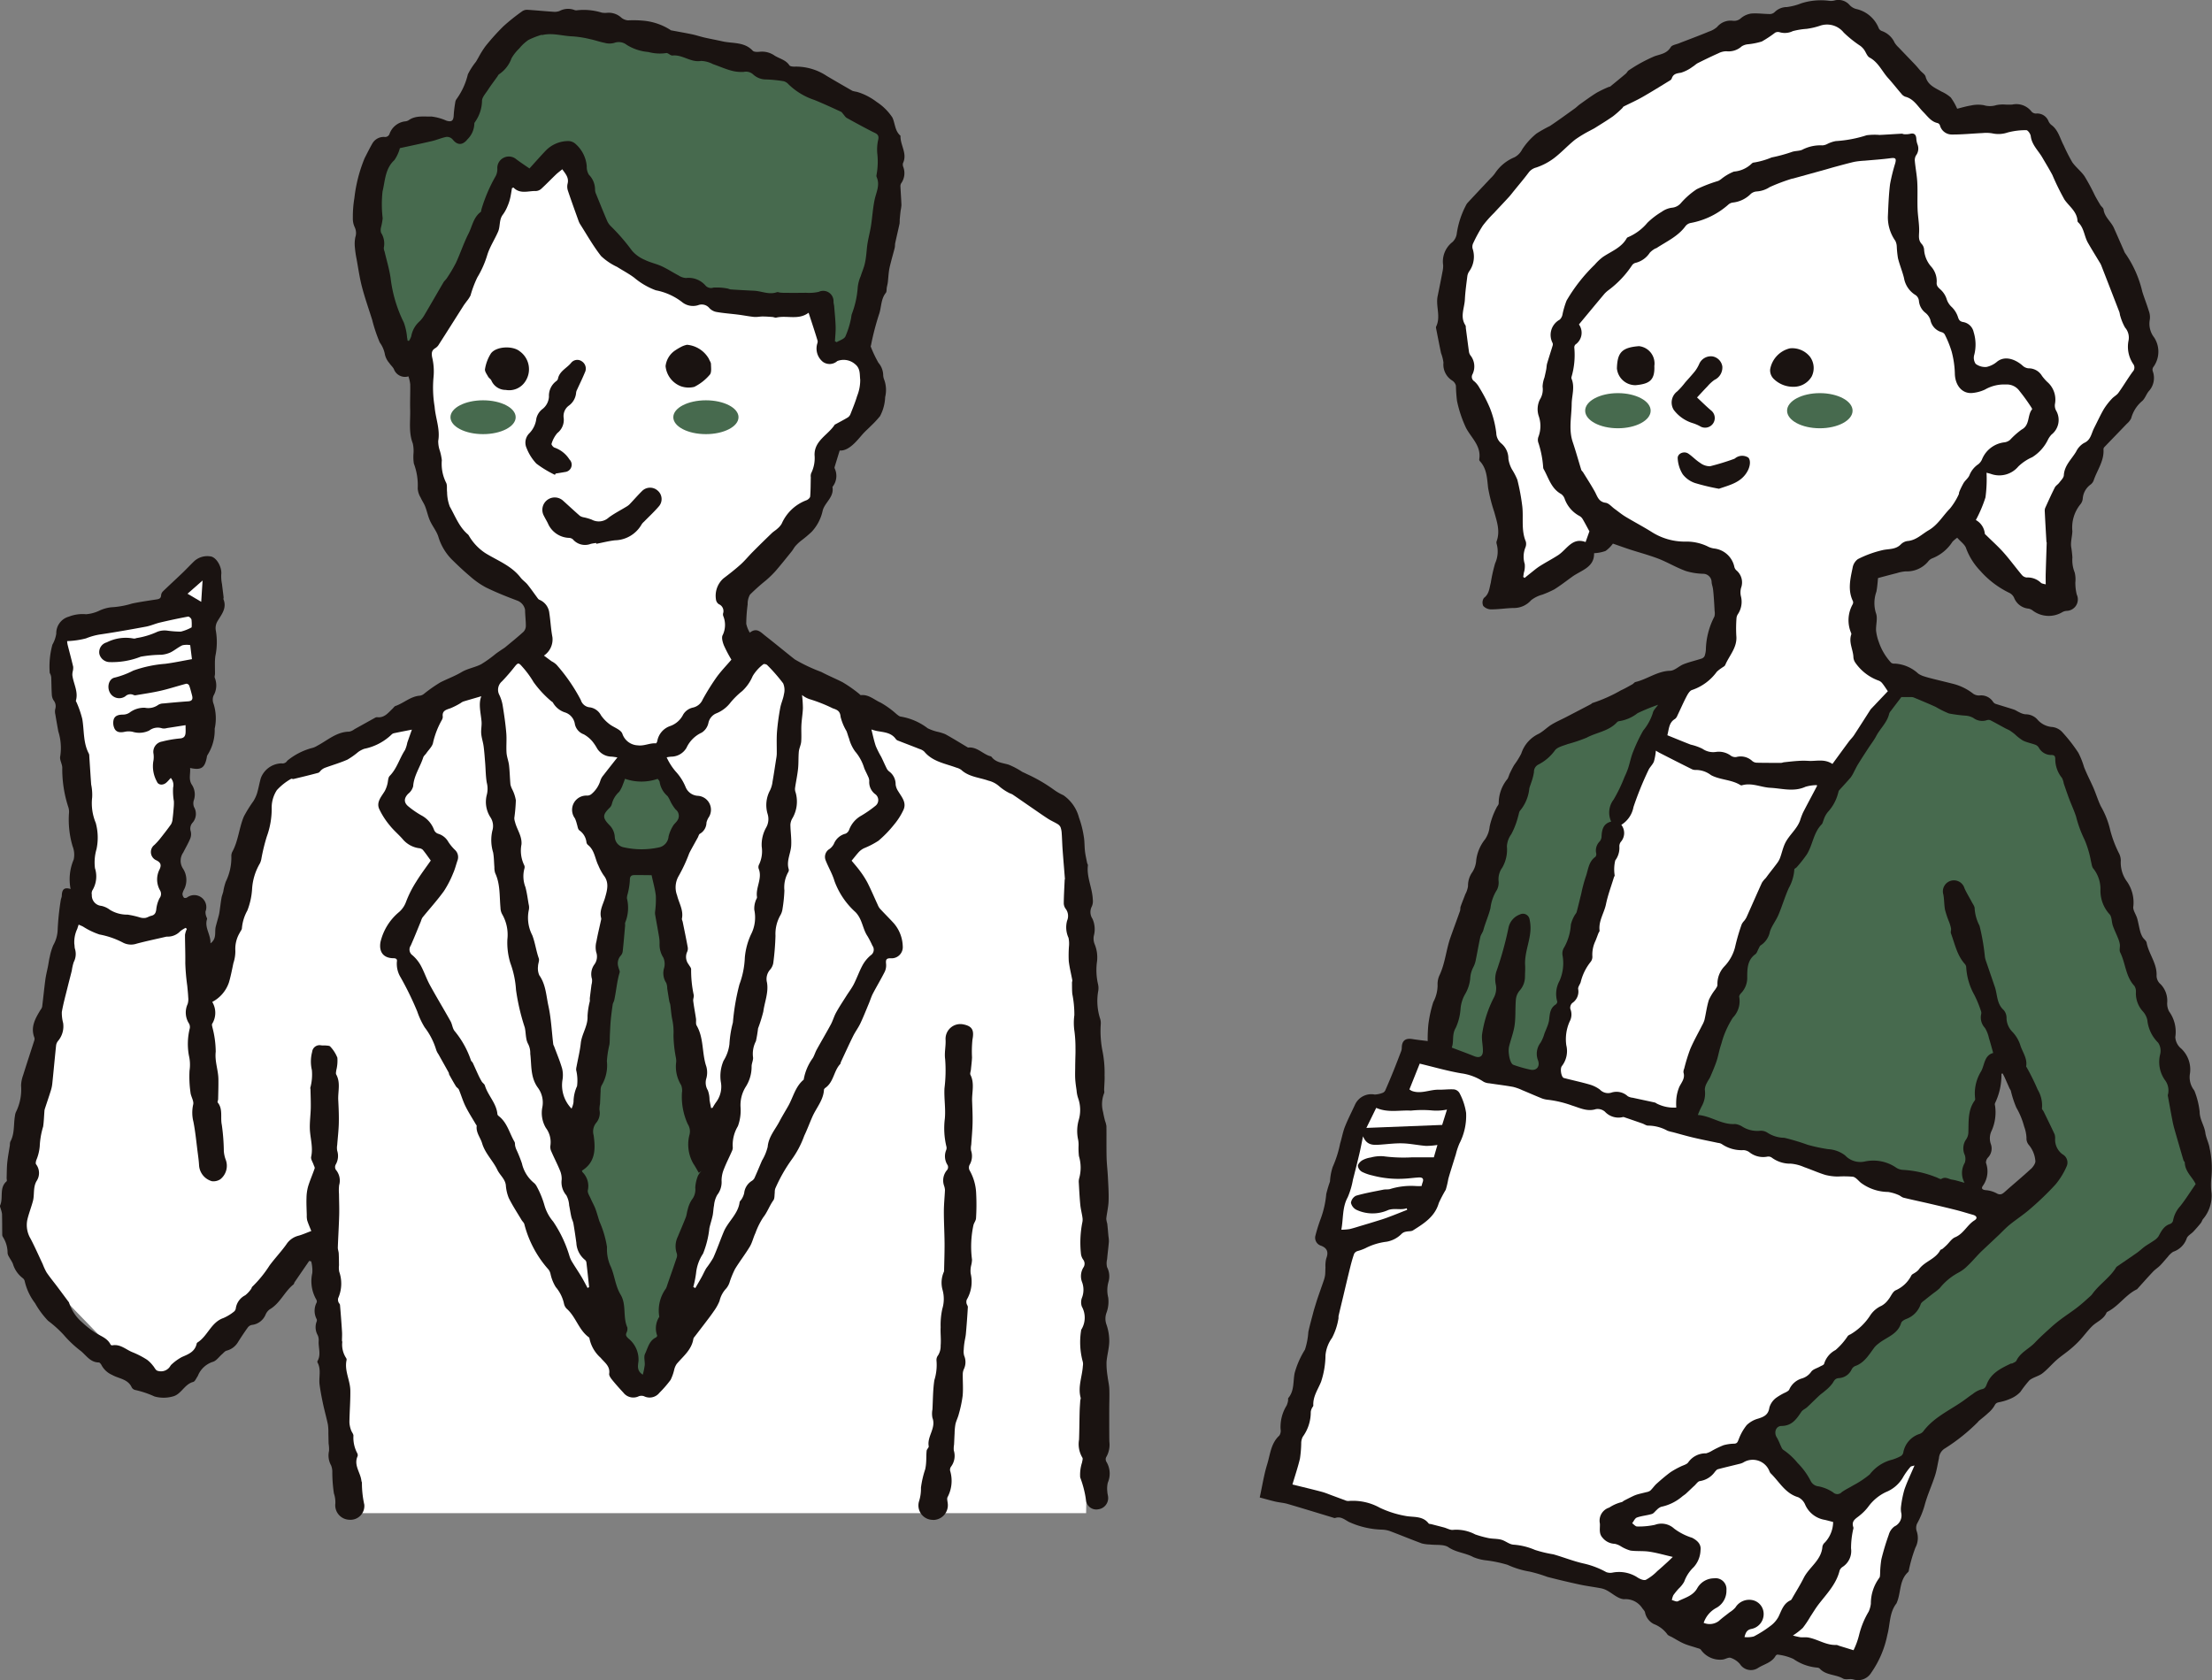 <svg id="グループ_4291" data-name="グループ 4291" xmlns="http://www.w3.org/2000/svg" xmlns:xlink="http://www.w3.org/1999/xlink" width="285.958" height="217.233" viewBox="0 0 285.958 217.233">
  <rect x="0" y="0" width="285.958" height="217.233" fill="#808080" stroke="none"/>
  <defs>
    <clipPath id="clip-path">
      <rect id="長方形_4856" data-name="長方形 4856" width="285.958" height="217.233" fill="none"/>
    </clipPath>
  </defs>
  <g id="グループ_4258" data-name="グループ 4258" clip-path="url(#clip-path)">
    <path id="パス_6906" data-name="パス 6906" d="M267.644,152.288a12.134,12.134,0,0,0-.221-3.831c-.1-.676-.461-1.315-.553-1.992-.127-.94-.735-1.713-.735-2.723a10.4,10.4,0,0,0-.609-2.535,1.213,1.213,0,0,0-.222-.4,2.759,2.759,0,0,1-.422-2.014,3.7,3.7,0,0,0-1.147-3.229,2.049,2.049,0,0,1-.748-1.476,4.485,4.485,0,0,0-.8-3.309,2.177,2.177,0,0,1-.248-1.165,3.057,3.057,0,0,0-.866-2.375,1.429,1.429,0,0,1-.508-1.132c.061-1.558-1.017-2.771-1.29-4.232-.051-.266-.378-.468-.529-.729a3.237,3.237,0,0,1-.315-.792c-.141-.533-.224-1.082-.376-1.611s-.592-1.1-.493-1.562a4.728,4.728,0,0,0-.822-3.2,4.138,4.138,0,0,1-.8-2.71,2.083,2.083,0,0,0-.258-.988,15.067,15.067,0,0,1-1.089-2.868,11.2,11.2,0,0,0-1.239-3.18c-.354-.735-.593-1.526-.912-2.28-.257-.608-.559-1.2-.834-1.8-.146-.323-.289-.65-.42-.981a10.419,10.419,0,0,0-.738-1.85,20.67,20.67,0,0,0-2.027-2.612A2.094,2.094,0,0,0,247.113,94a2.8,2.8,0,0,1-1.994-1.017,2.057,2.057,0,0,0-1.515-.629,2.074,2.074,0,0,1-.748-.243c-.257-.109-.488-.286-.748-.373-.795-.262-1.6-.489-2.4-.751a.774.774,0,0,1-.318-.3,1.832,1.832,0,0,0-1.7-.769,1.329,1.329,0,0,1-.823-.22,7.006,7.006,0,0,0-2.668-1.3c-.786-.2-1.574-.386-2.361-.584-.439-.111-.881-.218-1.311-.358a2.919,2.919,0,0,1-.766-.357,4.869,4.869,0,0,0-3.031-1.3.684.684,0,0,1-.479-.109,7.5,7.5,0,0,1-1.6-2.7,6.185,6.185,0,0,1-.347-1.438c-.047-.77.242-1.638-.025-2.3a4.369,4.369,0,0,1,.063-2.744c.128-.628.16-1.276.216-1.77.866-.229,1.652-.444,2.441-.642a4.985,4.985,0,0,1,1.135-.221,3.578,3.578,0,0,0,2.881-1.252,1.291,1.291,0,0,1,.553-.435,5.48,5.48,0,0,0,2.617-2.153,4.412,4.412,0,0,1,.608-.511c.447.517,1.022.9,1.16,1.4A8.449,8.449,0,0,0,237.77,73.8a11.859,11.859,0,0,0,3.81,2.878,1.337,1.337,0,0,1,.563.6,2.218,2.218,0,0,0,1.878,1.414,1.322,1.322,0,0,1,.57.275,3.438,3.438,0,0,0,3.819.164,1.306,1.306,0,0,1,.546-.15,1.482,1.482,0,0,0,1.289-2.114,6.242,6.242,0,0,1-.18-1.562,3.833,3.833,0,0,0-.082-1.275,4.326,4.326,0,0,1-.3-1.959,13.888,13.888,0,0,0-.167-1.42,3.254,3.254,0,0,1,.007-.637c.044-.449.144-.9.155-1.344a4.755,4.755,0,0,1,1.015-3.438,1.346,1.346,0,0,0,.328-.765,2.453,2.453,0,0,1,1.012-1.816,1.178,1.178,0,0,0,.391-.512c.444-1.341,1.378-2.529,1.276-4.044a.437.437,0,0,1,.117-.291c.968-1.011,1.946-2.013,2.914-3.026a2.159,2.159,0,0,0,.554-.7,4.4,4.4,0,0,1,1.385-2.2c.384-.311.548-.876.869-1.279a2.521,2.521,0,0,0,.534-2.6.623.623,0,0,1,.048-.509,3.356,3.356,0,0,0,.126-3.862,2.89,2.89,0,0,1-.553-2.331,2.327,2.327,0,0,0-.126-1.08c-.258-.841-.583-1.661-.848-2.5a14.291,14.291,0,0,0-2.23-5,1.265,1.265,0,0,1-.139-.292c-.435-.983-.864-1.968-1.3-2.948-.376-.837-1.213-1.412-1.341-2.4-.025-.2-.289-.37-.413-.572-.242-.4-.475-.8-.694-1.206a27.97,27.97,0,0,0-1.34-2.494c-.454-.671-1.147-1.179-1.606-1.848a23.342,23.342,0,0,1-1.1-2.162c-.493-.921-.7-2.019-1.636-2.674a1.409,1.409,0,0,1-.359-.525,1.565,1.565,0,0,0-1.587-.914.788.788,0,0,1-.571-.249,2.475,2.475,0,0,0-2.494-.914,8.1,8.1,0,0,1-.891,0,4.374,4.374,0,0,0-1.158.069,2.757,2.757,0,0,1-1.628.014,4.187,4.187,0,0,0-1.658.037c-.631.1-1.248.289-1.786.42a7.851,7.851,0,0,0-.83-1.458,4.786,4.786,0,0,0-1.2-.762c-.83-.483-1.769-.822-2.053-1.926-.075-.3-.441-.513-.67-.77s-.437-.519-.668-.765c-.713-.75-1.433-1.491-2.147-2.241a3.094,3.094,0,0,1-.522-.62,2.841,2.841,0,0,0-1.63-1.5.722.722,0,0,1-.412-.349,4.084,4.084,0,0,0-2.934-2.508A1.79,1.79,0,0,1,220.9.672a1.9,1.9,0,0,0-2.007-.6,1.842,1.842,0,0,1-.634.037,8.289,8.289,0,0,0-3.628.32,7.622,7.622,0,0,1-1.861.483,2.223,2.223,0,0,0-1.57.646.9.9,0,0,1-.59.256c-.82,0-1.645-.131-2.456-.061a2.669,2.669,0,0,0-1.323.6,1.283,1.283,0,0,1-1.053.331,2.272,2.272,0,0,0-2.029.805,2.988,2.988,0,0,1-1.034.586c-.868.364-1.752.7-2.63,1.038-.412.161-.83.311-1.24.479-.376.153-.912.222-1.085.5-.5.832-1.28.9-2.089,1.178a19.785,19.785,0,0,0-3.33,1.817c-.16.092-.242.309-.388.434-.668.564-1.347,1.118-2.023,1.67-.046.037-.13.025-.187.051a14.827,14.827,0,0,0-1.555.744c-.749.462-1.459.988-2.18,1.5-.227.161-.422.372-.651.535-1.067.765-2.124,1.543-3.215,2.269a17.359,17.359,0,0,0-1.743.979,8.93,8.93,0,0,0-1.844,2.045,2.374,2.374,0,0,1-.982,1.015,5.555,5.555,0,0,0-2.493,2.014,4.125,4.125,0,0,1-.593.689c-1,1.064-2,2.125-2.991,3.191a1.652,1.652,0,0,0-.242.384,11.352,11.352,0,0,0-1.153,3.562,1.828,1.828,0,0,1-.558,1.125,3.183,3.183,0,0,0-1.206,2.994,3.384,3.384,0,0,1-.082.822q-.3,1.588-.629,3.17c-.271,1.3.435,2.655-.195,3.942a.338.338,0,0,0-.014.193c.212,1.079.418,2.157.645,3.232a5.409,5.409,0,0,1,.314,1.239,2.441,2.441,0,0,0,1.145,2.326,1.106,1.106,0,0,1,.466.651,18.935,18.935,0,0,0,.141,1.976,15.891,15.891,0,0,0,1.16,3.477c.689,1.31,1.984,2.331,1.718,4.046a.334.334,0,0,0,.065.248c.924.986.933,2.227,1.078,3.472a21.906,21.906,0,0,0,.795,3.118c.336,1.236.785,2.462.311,3.767a.56.56,0,0,0-.011.322,3.688,3.688,0,0,1-.189,2.545,20.648,20.648,0,0,0-.563,2.525c-.182.686-.2,1.439-.884,1.951a1.059,1.059,0,0,0-.087,1.034,1.4,1.4,0,0,0,1.03.445c.957,0,1.912-.154,2.871-.18A2.938,2.938,0,0,0,179.71,77.6a4.18,4.18,0,0,1,1.446-.715,12.762,12.762,0,0,0,1.555-.686c.8-.5,1.548-1.083,2.315-1.636,1.168-.842,2.869-1.195,2.821-3.038a5.167,5.167,0,0,0,1.483-.289,4.236,4.236,0,0,0,.953-.95c.762.263,1.5.533,2.253.778.776.252,1.562.471,2.337.724.592.194,1.185.388,1.752.638,1.04.457,2.036,1.026,3.1,1.409a8.474,8.474,0,0,0,2.213.351,1.1,1.1,0,0,1,1.106,1.082c.014.277.127.546.167.823.052.367.082.738.109,1.107.044.6.082,1.2.109,1.794a1.723,1.723,0,0,1-.025.72,9.787,9.787,0,0,0-1.1,4.1,3.038,3.038,0,0,1-.172,1.019.7.7,0,0,1-.429.333c-.75.247-1.527.419-2.262.706-.611.238-1.168.841-1.762.857-1.66.046-2.946,1.088-4.471,1.451-.153.036-.266.221-.415.3-.488.27-.971.554-1.478.78a19.425,19.425,0,0,1-3.664,1.632c-.077.017-.135.11-.211.151q-1.6.839-3.211,1.674c-.631.327-1.288.608-1.892.979s-1.1.917-1.731,1.221a4.276,4.276,0,0,0-2.174,2.527,10.326,10.326,0,0,1-.913,1.465c-.227.382-.42.784-.614,1.185a4.537,4.537,0,0,1-.229.589,4.96,4.96,0,0,0-1.158,3.168c.012.2-.211.4-.3.613a9.8,9.8,0,0,0-.869,2.4,3.529,3.529,0,0,1-.586,1.643,5.363,5.363,0,0,0-1.152,2.708,3.173,3.173,0,0,1-.5,1.544,3.014,3.014,0,0,0-.56,1.817,3.125,3.125,0,0,1-.349,1.043c-.2.533-.418,1.057-.606,1.594-.063.177-.017.392-.08.57-.4,1.128-.817,2.249-1.217,3.375-.569,1.59-.688,3.307-1.4,4.862a2.764,2.764,0,0,0-.28,1.391,4.671,4.671,0,0,1-.559,2.155,16.324,16.324,0,0,0-.634,2.884,19.56,19.56,0,0,0-.088,2.156c-.787-.1-1.384-.161-1.976-.259-.909-.149-1.359.211-1.374,1.12a1.306,1.306,0,0,1-.079.441c-.33.867-.661,1.733-1.008,2.592-.34.839-.689,1.673-1.055,2.5a.638.638,0,0,1-.357.31,3.139,3.139,0,0,1-1.007.208,2.314,2.314,0,0,0-2.522,1.272c-.438.958-.929,1.9-1.315,2.874-.276.695-.4,1.448-.622,2.166a14.368,14.368,0,0,1-.967,3.055,7.247,7.247,0,0,0-.348,1.88,16.613,16.613,0,0,0-.482,1.606,12.308,12.308,0,0,1-.716,3.2,21.737,21.737,0,0,0-.689,2.2,1.078,1.078,0,0,0,.727,1.293c.813.314.991.842.674,1.663a3.878,3.878,0,0,0-.1,1.136c-.02.33-.01.661-.046.989a3.529,3.529,0,0,1-.169.692c-.259.763-.533,1.521-.793,2.284-.111.324-.208.653-.31.981-.081.262-.163.525-.233.79-.226.872-.474,1.739-.664,2.617a9.188,9.188,0,0,1-.44,2.293,11.39,11.39,0,0,0-1.322,2.992c-.229,1.081-.023,2.3-.819,3.246-.07.081-.011.257-.041.382a2.671,2.671,0,0,1-.185.6,5.281,5.281,0,0,0-.781,3.036,1.15,1.15,0,0,1-.158.847c-1.1,1-1.178,2.438-1.573,3.715-.414,1.333-.622,2.728-.963,4.29.763.2,1.39.387,2.023.533.521.121,1.065.149,1.578.3,1.933.564,3.859,1.161,5.788,1.742.124.038.274.108.378.073.714-.24,1.2.212,1.758.511a10.967,10.967,0,0,0,4.328,1,3.541,3.541,0,0,1,.941.173c1.393.525,2.767,1.093,4.163,1.61a4.807,4.807,0,0,0,1.062.138c.8.1,1.778-.052,2.375.352,1.011.689,2.209.725,3.236,1.285a6.2,6.2,0,0,0,1.712.421,16.526,16.526,0,0,1,2.7.571,11.273,11.273,0,0,0,2.844.873,18.029,18.029,0,0,1,2.285.682c1.372.354,2.749.685,4.131.982.922.2,1.864.316,2.79.49a2.762,2.762,0,0,1,.759.265c.758.4,1.491,1.126,2.251,1.15a2.58,2.58,0,0,1,2.339,1.144c.124.187.321.355.366.557a2.164,2.164,0,0,0,1.136,1.51,3.873,3.873,0,0,1,1.728,1.3c.116.2.422.284.647.409.51.284,1.007.6,1.54.83s1.081.358,1.621.54c.188.063.435.1.542.233a3.026,3.026,0,0,0,2.809,1.283c.357-.037.752-.319,1.046-.226a2.709,2.709,0,0,1,1.2.8,1.685,1.685,0,0,0,2.289.546c.779-.523,1.81-.691,2.324-1.6.046-.081.189-.178.262-.161a6.724,6.724,0,0,1,2.038.56,6.283,6.283,0,0,0,3.053,1.118.559.559,0,0,1,.355.132c.8.881,2.048.729,3,1.283.347.2.912-.011,1.332.114a2,2,0,0,0,2.318-.858,12.948,12.948,0,0,0,2.087-4.9c.376-1.364.24-2.868,1.181-4.074a.612.612,0,0,0,.05-.12c.551-1.283.291-2.863,1.454-3.926.109-.1.1-.325.15-.492a19.132,19.132,0,0,1,.792-2.664,2.672,2.672,0,0,0,.172-2.123A1.342,1.342,0,0,1,229.6,197a10.958,10.958,0,0,0,.979-2.371c.347-1.312.929-2.558,1.347-3.853.233-.724.336-1.49.506-2.235a1.605,1.605,0,0,1,.8-1.287,24.256,24.256,0,0,0,4.219-3.378c.05-.042.078-.108.126-.15.409-.345.835-.669,1.222-1.036a3.7,3.7,0,0,0,.824-.967c.165-.341.361-.382.682-.446a6.654,6.654,0,0,0,1.558-.519,3.658,3.658,0,0,0,1.089-.786,15.779,15.779,0,0,1,1.165-1.5c.475-.4,1.181-.521,1.679-.9.674-.518,1.227-1.191,1.869-1.755.551-.483,1.167-.888,1.727-1.358a13.31,13.31,0,0,0,1.254-1.176c.556-.6,1.034-1.278,1.621-1.844s1.468-.865,1.825-1.712c.036-.084.162-.141.255-.191,1.381-.753,2.257-2.161,3.689-2.845.019-.009.031-.03.046-.047.674-.745,1.339-1.5,2.031-2.232.276-.293.633-.51.917-.8.345-.347.646-.736.979-1.1a2.718,2.718,0,0,1,.7-.665,2.787,2.787,0,0,0,1.745-1.708c.1-.358.587-.6.878-.91.33-.355.651-.722.956-1.1.119-.146.162-.357.279-.506a4.621,4.621,0,0,0,1.1-3.35,8.379,8.379,0,0,1-.021-1.986M244.3,151.146c-1.091,1.015-2.244,1.96-3.356,2.954-.34.3-.6.454-1.075.178a3.563,3.563,0,0,0-1.4-.4c-.449-.046-.6-.231-.359-.561a3.22,3.22,0,0,0,.4-2.969.972.972,0,0,1,.257-.681,1.682,1.682,0,0,0,.369-1.76,2.228,2.228,0,0,1,.122-1.744,5.862,5.862,0,0,0,.424-3.218.477.477,0,0,1,0-.316,8.339,8.339,0,0,0,.828-3.8l.159-.035c.092.184.191.364.276.551.207.461.408.927.615,1.388a3.116,3.116,0,0,1,.16.276,13.181,13.181,0,0,0,.713,2.193,9.973,9.973,0,0,1,1.008,2.435,4.888,4.888,0,0,1,.307,1.466,1.287,1.287,0,0,0,.283.906,3.663,3.663,0,0,1,.861,2.056c.065.31-.287.81-.581,1.082" transform="translate(18.228 0)" fill="#1a1311"/>
    <path id="パス_6907" data-name="パス 6907" d="M163.5,125.469l1.335-3.34c1.811.434,3.591.955,5.408,1.26a6.837,6.837,0,0,1,2.854,1.085,1.839,1.839,0,0,0,.748.2c1.02.158,2.046.276,3.061.462a6.287,6.287,0,0,1,1.218.438c.788.323,1.567.671,2.358.989a2.9,2.9,0,0,0,.869.232,13.815,13.815,0,0,1,3.184.753c.966.293,1.955.823,3.082.462a1.442,1.442,0,0,1,1.156.327,2.389,2.389,0,0,0,2.246.72.4.4,0,0,1,.193-.02q1.2.409,2.405.829c.264.092.53.3.783.278a5.2,5.2,0,0,1,2.466.661,5.342,5.342,0,0,0,.686.185c.9.239,1.789.5,2.692.712,1.048.248,2.107.45,3.16.677a1.1,1.1,0,0,1,.484.152,4.533,4.533,0,0,0,2.825.781,1.464,1.464,0,0,1,.7.24,2.866,2.866,0,0,0,2.378.6.752.752,0,0,1,.529.11,3.975,3.975,0,0,0,2.483.8,5.4,5.4,0,0,1,1.734.448c.919.318,1.808.723,2.735,1.008a6.663,6.663,0,0,0,1.63.208,13.4,13.4,0,0,1,1.94.027c.372.074.68.492,1.006.768a6.013,6.013,0,0,0,3.544,1.2,5.411,5.411,0,0,1,1.317.383c.24.087.44.3.682.361,1.162.284,2.333.528,3.5.8,1.109.259,2.217.522,3.321.8.724.186,1.437.412,2.156.614.473.133.616.447.193.708-.958.593-1.408,1.734-2.509,2.189-.443.182-.751.687-1.124,1.042-.168.16-.339.318-.519.465-.082.066-.236.08-.278.159-.619,1.188-2.064,1.46-2.793,2.527a1.93,1.93,0,0,1-.443.37c-.171.132-.435.22-.509.391a4.135,4.135,0,0,1-2.048,1.917c-.41.227-.6.821-.938,1.213a2.682,2.682,0,0,1-.866.777,3.421,3.421,0,0,0-1.451,1.23,7.612,7.612,0,0,1-2.565,2.465,1.091,1.091,0,0,0-.334.2,8.625,8.625,0,0,1-1.594,1.826,2.976,2.976,0,0,0-1.476,1.78c-.043.158-.349.248-.539.358-.384.221-.9.343-1.128.67a2.249,2.249,0,0,1-1.164.855,2.564,2.564,0,0,0-1.673,1.438c-.059.152-.269.26-.43.354a7.489,7.489,0,0,0-1.293.744,2.42,2.42,0,0,0-.849,1.238c-.127.926-.681,1.189-1.44,1.429a3.42,3.42,0,0,0-1.49.841,6.621,6.621,0,0,0-1.035,1.837c-.128.3-.168.539-.562.563a5.6,5.6,0,0,0-1.4.2,12.509,12.509,0,0,0-1.478.708,2.908,2.908,0,0,1-.777.343,2.74,2.74,0,0,0-2.288,1.138c-.18.3-.684.4-1.037.587a10.673,10.673,0,0,0-1.272.711c-.624.459-1.214.967-1.792,1.484-.3.269-.527.622-.823.9a1.246,1.246,0,0,1-.519.2c-.376.1-.758.18-1.132.287a4,4,0,0,0-.6.234c-.379.181-.754.374-1.128.566-.115.06-.215.182-.332.2a5.163,5.163,0,0,0-1.6.708,1.768,1.768,0,0,0-1.207,2.057c.043.626-.173,1.281.352,1.848a2.124,2.124,0,0,0,1.574.778,2.483,2.483,0,0,1,.82.342,4.875,4.875,0,0,0,1.212.531c.8.111,1.637.023,2.439.144.97.145,1.92.422,3.03.678-.231.223-.421.414-.622.6-.458.417-.912.838-1.384,1.236a6.259,6.259,0,0,1-1.475,1.123c-.295.123-.847-.132-1.176-.367a4.4,4.4,0,0,0-3.161-.559,1.5,1.5,0,0,1-.784-.068,11,11,0,0,0-2.83-1.093c-1.357-.294-2.662-.823-4-1.206a16.107,16.107,0,0,1-2.376-.569,8.6,8.6,0,0,0-2.832-.686c-.527-.056-1-.492-1.535-.637s-1.11-.1-1.656-.211A13.75,13.75,0,0,1,172.01,183a5.227,5.227,0,0,0-2.816-.595c-.374.078-.819-.2-1.233-.309-.538-.143-1.078-.28-1.617-.42-.123-.032-.3-.02-.36-.1-.706-.933-1.8-.8-2.748-.928a12.957,12.957,0,0,1-3.564-1.1,7.14,7.14,0,0,0-4.067-.87,1.034,1.034,0,0,1-.464-.114c-.515-.185-1.025-.379-1.538-.566-.481-.176-.954-.381-1.446-.512-1.241-.329-2.491-.624-3.777-.944.333-1.125.708-2.228.975-3.357a15.206,15.206,0,0,0,.161-1.92,1.846,1.846,0,0,1,.2-.89,5.389,5.389,0,0,0,1.034-3.223,1.489,1.489,0,0,1,.153-.483c.048-.119.184-.232.178-.342-.068-1.152.6-2.068,1-3.061a11.1,11.1,0,0,0,.573-3.416,4.5,4.5,0,0,1,.843-2.257,8.147,8.147,0,0,0,.819-2.427c.043-.141,0-.305.037-.452.19-.83.393-1.656.591-2.484.3-1.272.6-2.547.917-3.817.143-.574.3-1.147.5-1.706a.753.753,0,0,1,.41-.337A6.285,6.285,0,0,0,157.8,146a8.055,8.055,0,0,1,2.752-.845,3.6,3.6,0,0,0,1.977-1.053,1.1,1.1,0,0,1,.55-.249c.293-.073.651-.017.885-.164,1.41-.89,2.829-1.762,3.338-3.539a17.7,17.7,0,0,1,.9-1.716,12.106,12.106,0,0,0,.334-1.419c.2-.717.43-1.426.649-2.137.107-.346.214-.69.323-1.035a8.952,8.952,0,0,1,.463-1.391,7.819,7.819,0,0,0,.861-3.96,8,8,0,0,0-.843-2.537.984.984,0,0,0-.7-.493c-.661-.05-1.331.051-2,.037-1.164-.024-2.3.6-3.479.155a3.193,3.193,0,0,1-.3-.185" transform="translate(18.7 15.392)" fill="#fff"/>
    <path id="パス_6908" data-name="パス 6908" d="M221.232,80.042c.384,0,.834,0,1.284,0a.844.844,0,0,1,.314.051c.946.4,1.9.787,2.832,1.212a12.819,12.819,0,0,0,1.722.856,18.8,18.8,0,0,0,2.228.287,2.361,2.361,0,0,1,.941.3,1.9,1.9,0,0,0,1.664.3.772.772,0,0,1,.49-.027c.654.329,1.289.695,1.935,1.042.208.113.435.195.634.32a7.26,7.26,0,0,1,.632.467,6.284,6.284,0,0,0,1.049.816c.519.249,1.1.354,1.648.557a.95.95,0,0,1,.409.376,1.809,1.809,0,0,0,1.615.93c.369,0,.5.142.5.5A3.871,3.871,0,0,0,242,90.5a2.5,2.5,0,0,1,.229.723c.229.664.455,1.33.7,1.987.289.767.643,1.512.893,2.293a15.2,15.2,0,0,0,1.089,2.968,12.712,12.712,0,0,1,.823,2.755c.1.35.119.795.348,1.026a4.27,4.27,0,0,1,.887,2.752,4.537,4.537,0,0,0,1.154,3.092c.332.3.277,1.009.453,1.512.187.539.447,1.054.658,1.587a3.587,3.587,0,0,1,.245.827c.044.339-.1.748.041,1.026.7,1.4.69,3.093,1.82,4.317a1.265,1.265,0,0,1,.214.826,3.473,3.473,0,0,0,.908,2.5,2.378,2.378,0,0,1,.57,1.116,4.761,4.761,0,0,0,1.394,2.916,1.886,1.886,0,0,1,.251,1.554,4.057,4.057,0,0,0,.624,3.273,2.219,2.219,0,0,1,.413,1.815.488.488,0,0,0-.037.19c.2,1.108.4,2.217.613,3.322.07.368.163.732.266,1.092q.567,1.99,1.151,3.973c.029.1.163.182.165.276.035,1.223,1.051,1.948,1.406,2.795-.7,1-1.293,1.968-1.994,2.849a3.739,3.739,0,0,0-.93,1.886.628.628,0,0,1-.374.413c-.819.258-1.142.938-1.511,1.612a2.143,2.143,0,0,1-.669.593c-.348.248-.727.452-1.074.7s-.651.552-1,.8c-.875.617-1.763,1.214-2.645,1.82a.156.156,0,0,0-.051.042c-.795,1.343-2.15,2.187-3.063,3.425a1.773,1.773,0,0,1-.248.294c-.56.5-1.106,1.011-1.7,1.471-.694.542-1.435,1.022-2.141,1.548-.443.331-.874.679-1.283,1.051-.714.65-1.436,1.294-2.1,1.994-.765.806-1.875,1.251-2.388,2.325-.081.169-.35.252-.539.363-.051.029-.137-.006-.191.021-1.283.613-2.567,1.235-3.112,2.687-.134.356-.248.561-.682.637a3.283,3.283,0,0,0-1.117.6c-.446.293-.861.629-1.3.935-1.759,1.223-3.771,2.111-5.1,3.9a1.068,1.068,0,0,1-.464.327,3.1,3.1,0,0,0-2.123,2.42.687.687,0,0,1-.3.438,5.554,5.554,0,0,1-1.377.539,5.266,5.266,0,0,0-2.655,1.839,12.359,12.359,0,0,1-2.135,1.419c-.488.3-1.021.542-1.485.876a.776.776,0,0,1-1.117.032,5.125,5.125,0,0,0-1.871-.778,1.264,1.264,0,0,1-1.017-.679,9.236,9.236,0,0,0-1.7-2.342,8.6,8.6,0,0,0-1.831-1.687c-.207-.125-.3-.454-.426-.7a7.41,7.41,0,0,0-.41-.876c-.437-.636-.176-1.52.586-1.527,1.344-.012,1.932-.888,2.561-1.825.173-.258.524-.391.763-.613.53-.491,1.037-1.009,1.565-1.5.226-.212.494-.378.722-.589a5.1,5.1,0,0,0,1.009-1.029c.2-.345.334-.593.781-.629a1.937,1.937,0,0,0,1.655-1.106.931.931,0,0,1,.439-.445c1.232-.421,1.814-1.494,2.53-2.44a3,3,0,0,1,.5-.464c1.02-.841,2.49-1.178,2.939-2.673.064-.216.386-.405.629-.507a3.1,3.1,0,0,0,1.9-1.925c.081-.242.39-.417.61-.6.36-.3.735-.579,1.1-.868a6.269,6.269,0,0,0,.747-.6,7.856,7.856,0,0,1,2.4-2,4.806,4.806,0,0,0,1.214-.906c.472-.438.891-.935,1.334-1.4.173-.184.349-.366.533-.539.685-.647,1.375-1.289,2.059-1.937.5-.467.956-.977,1.483-1.406.883-.717,1.849-1.337,2.7-2.087a37.9,37.9,0,0,0,3.259-3.147,9.739,9.739,0,0,0,1.442-2.365,1.209,1.209,0,0,0-.551-1.525,2.358,2.358,0,0,1-.957-1.93,1.764,1.764,0,0,0-.059-.642c-.459-1-.948-1.986-1.431-2.975-.064-.133-.234-.279-.208-.383a4,4,0,0,0-.556-2.436,29.706,29.706,0,0,0-1.4-2.842c-.028-.057-.095-.119-.087-.169.182-1.043-.5-1.856-.769-2.777a4.542,4.542,0,0,0-.973-1.639,2.608,2.608,0,0,1-.794-1.776,1.572,1.572,0,0,0-.36-1.071c-.927-.822-.807-2-1.156-3.013q-.554-1.616-1.107-3.233a3.746,3.746,0,0,1-.169-.59,28.15,28.15,0,0,0-.7-4.073,5.577,5.577,0,0,1-.629-2.2c.023-.283-.227-.593-.376-.879-.307-.59-.667-1.156-.937-1.762a1.426,1.426,0,1,0-2.727.834c.113.654.088,1.332.217,1.981a12.645,12.645,0,0,0,.528,1.555,5.353,5.353,0,0,1,.239.815c.036.208-.077.455-.008.642.5,1.353.775,2.812,1.778,3.941a.724.724,0,0,1,.191.385,8.278,8.278,0,0,0,1.055,3.637,14.494,14.494,0,0,1,.86,2.094.662.662,0,0,1,.024.377,1.979,1.979,0,0,0,.491,1.8,4.19,4.19,0,0,1,.511,1.307c.194.614.356,1.237.549,1.922-1.151.312-1.1,1.508-1.548,2.353a5.418,5.418,0,0,0-.786,3.537.363.363,0,0,1-.047.25c-.926,1.267-.776,2.739-.829,4.179a1.663,1.663,0,0,1-.267.824,2.027,2.027,0,0,0-.2,2.036,1.576,1.576,0,0,1,.007,1.016,2.609,2.609,0,0,0-.033,2.591c-.667-.175-1.127-.337-1.6-.406-.45-.066-.868-.43-1.391-.1-.146.092-.507-.176-.778-.249a13.484,13.484,0,0,0-4.224-.918,1.718,1.718,0,0,1-.844-.284,5.225,5.225,0,0,0-4.014-.806,2.687,2.687,0,0,1-2.588-.779,3.976,3.976,0,0,0-2.2-.807,21.325,21.325,0,0,1-2.656-.569,28.716,28.716,0,0,0-3-.9,4.1,4.1,0,0,1-2.136-.627,1.555,1.555,0,0,0-1.111-.27,3.632,3.632,0,0,1-2.208-.561,2.2,2.2,0,0,0-.906-.325c-1.742.127-3.125-1.055-4.818-1.169a9.771,9.771,0,0,1,.51-1.149,3.4,3.4,0,0,0,.386-2.136,1.994,1.994,0,0,1,.27-.864c.123-.274.322-.513.441-.788.28-.647.56-1.3.79-1.966.181-.524.284-1.074.428-1.611.072-.266.154-.528.239-.79a10.943,10.943,0,0,1,.4-1.213,12.371,12.371,0,0,1,1.052-2.057,3.051,3.051,0,0,0,.83-2.684c-.036-.132.11-.36.233-.483a2.867,2.867,0,0,0,.8-2.129c.008-1.089.033-2.178,1.06-2.921.2-.149.278-.477.416-.721.083-.146.141-.348.269-.42a2.723,2.723,0,0,0,1.188-1.772c.247-.765.79-1.427,1.107-2.177.484-1.142.829-2.346,1.341-3.473a5.593,5.593,0,0,0,.708-2.4c0-.091.224-.173.315-.284a17.124,17.124,0,0,0,1.3-1.649c.769-1.226.85-2.8,1.921-3.887.141-.142.166-.394.26-.587a3.022,3.022,0,0,1,.544-1.016,5.666,5.666,0,0,0,1.333-2.481c.041-.1.043-.226.108-.3.506-.573,1.036-1.124,1.528-1.707a4.682,4.682,0,0,0,.443-.786c.176-.321.333-.653.527-.964.419-.674.852-1.339,1.285-2.005.338-.519.727-1.011,1.015-1.557.522-1,1.432-1.766,1.686-2.916a.959.959,0,0,1,.2-.33c.437-.582.878-1.16,1.357-1.79" transform="translate(24.567 10.087)" fill="#476a4e"/>
    <path id="パス_6909" data-name="パス 6909" d="M221.323,87.089l-2.088,2.2a1.4,1.4,0,0,0-.169.2c-.7,1.094-1.4,2.195-2.11,3.282-.188.287-.446.527-.651.8-.712.959-1.413,1.925-2.138,2.916-1.066-.706-2.11-.329-3.111-.4a9.97,9.97,0,0,0-1.348.007c-.6.038-1.2.109-1.795.172-.128.014-.253.079-.379.079-1.054,0-2.107.006-3.161-.02a.948.948,0,0,1-.572-.22,2.183,2.183,0,0,0-2.056-.516.986.986,0,0,1-.7-.162,2.6,2.6,0,0,0-1.9-.5,2.42,2.42,0,0,1-1.778-.4,6.69,6.69,0,0,0-1.519-.537c-1-.388-2-.8-3.022-1.216.216-.829.2-1.644.99-2.107a.975.975,0,0,0,.3-.422c.4-.826.761-1.671,1.188-2.482.171-.327.427-.766.724-.843a6.534,6.534,0,0,0,3.188-2.35,4.193,4.193,0,0,1,.6-.474c.17-.132.42-.232.493-.407.521-1.235,1.573-2.259,1.431-3.765a17.564,17.564,0,0,1,.025-2.309,1.109,1.109,0,0,1,.2-.526,2.881,2.881,0,0,0,.365-2.309,2.251,2.251,0,0,1,.023-1.054,2.029,2.029,0,0,0-.579-2.252.869.869,0,0,1-.287-.466,3.016,3.016,0,0,0-2.539-2.37,2.562,2.562,0,0,1-.955-.3,6.34,6.34,0,0,0-2.9-.6,7.945,7.945,0,0,1-4.213-1.195c-1.127-.713-2.314-1.33-3.456-2.02-.5-.3-.947-.676-1.419-1.017-.383-.275-.741-.73-1.154-.787-.935-.127-1.074-.852-1.421-1.475-.47-.84-.994-1.65-1.5-2.469-.066-.109-.194-.193-.23-.307-.372-1.192-.7-2.4-1.1-3.582-.557-1.636-.16-3.285-.143-4.93.011-1.091.437-2.184-.016-3.276a.4.4,0,0,1,0-.254,10.073,10.073,0,0,0,.354-3.773.537.537,0,0,1,.145-.394,1.85,1.85,0,0,0,.456-2.6c1.122-1.35,2.209-2.665,3.307-3.972a3.879,3.879,0,0,1,.531-.473,12.837,12.837,0,0,0,3.05-3.237.8.8,0,0,1,.462-.287,3.068,3.068,0,0,0,1.807-1.3,2.81,2.81,0,0,1,.727-.552c.033-.024.089-.015.123-.037,1.319-.869,2.8-1.521,3.772-2.857a1.118,1.118,0,0,1,.681-.406,10.065,10.065,0,0,0,4.886-2.4,1.081,1.081,0,0,1,.58-.241,3.838,3.838,0,0,0,2.291-1.118,1.291,1.291,0,0,1,.763-.313,3.492,3.492,0,0,0,1.682-.564,24.542,24.542,0,0,1,2.905-1.095c.018-.007.044.007.064,0l4.233-1.17c.347-.1.691-.2,1.04-.3.894-.238,1.785-.491,2.686-.7a10.444,10.444,0,0,1,1.33-.148c1.111-.1,2.227-.173,3.333-.319.649-.086.8,0,.642.625a24.169,24.169,0,0,0-.676,2.727c-.173,1.39-.218,2.8-.282,4.2a5.276,5.276,0,0,0,.963,3.124,1.832,1.832,0,0,1,.188.748,12.525,12.525,0,0,0,.159,1.522c.216.855.56,1.676.772,2.53a3.214,3.214,0,0,0,1.527,2.236,1.046,1.046,0,0,1,.406.723,2.185,2.185,0,0,0,.839,1.551,1.953,1.953,0,0,1,.64.915,2.045,2.045,0,0,0,1.465,1.59.662.662,0,0,1,.391.289,13.791,13.791,0,0,1,.886,2.184,12.244,12.244,0,0,1,.421,2.84c.018,1.544.937,2.686,2.286,2.545a4.91,4.91,0,0,0,1.609-.439,4.96,4.96,0,0,1,2.7-.654,2.008,2.008,0,0,1,1.771.846,24.628,24.628,0,0,1,1.462,2.02c.068.109.195.3.162.334-.642.77-.251,2.037-1.35,2.625a10.021,10.021,0,0,0-1.5,1.331,1.44,1.44,0,0,1-.684.316,3.564,3.564,0,0,0-2.96,2.249,1.639,1.639,0,0,1-.461.586,3.083,3.083,0,0,0-1.128,1.376c-.133.388-.538.674-.766,1.04a9.659,9.659,0,0,0-.561,1.147c-.052.115-.029.268-.092.375a8.615,8.615,0,0,1-1.115,1.792c-.918.926-1.549,2.1-2.745,2.8-.9.519-1.621,1.308-2.746,1.4a1.507,1.507,0,0,0-.861.432c-.646.658-1.458.572-2.263.723a13.888,13.888,0,0,0-3.295,1.187,1.737,1.737,0,0,0-.68,1.131c-.3,1.433-.653,2.887.052,4.321a.534.534,0,0,1-.053.406,4.219,4.219,0,0,0-.267,3.5c.043.122.132.269.1.369-.356,1,.207,1.919.27,2.88a1.391,1.391,0,0,0,.26.792,6.22,6.22,0,0,0,2.949,2.286,1.077,1.077,0,0,1,.51.349c.248.3.452.634.731,1.036" transform="translate(22.723 2.288)" fill="#fff"/>
    <path id="パス_6910" data-name="パス 6910" d="M184.3,68.365l-.486,1.365c-1.736-.649-2.423.964-3.55,1.695-.771.5-1.592.924-2.369,1.417-.427.27-.812.608-1.213.921-.252.2-.5.4-.748.606l-.182-.129c.026-.176.054-.351.078-.527a2.842,2.842,0,0,0,.117-1.145,3.19,3.19,0,0,1,.089-2.142,1.208,1.208,0,0,0,.05-.767c-.615-1.463-.291-3.005-.45-4.5a27.586,27.586,0,0,0-.647-3.493,8.526,8.526,0,0,0-.682-1.317,4,4,0,0,1-.471-1.367,2.562,2.562,0,0,0-.914-2,1.814,1.814,0,0,1-.655-1.367,13.01,13.01,0,0,0-.831-3.236A18.988,18.988,0,0,0,170.1,49.8a2.992,2.992,0,0,0-.672-.851.682.682,0,0,1-.236-.908,2.3,2.3,0,0,0-.272-2.458,1.091,1.091,0,0,1-.184-.477c-.141-1.006-.266-2.012-.4-3.019-.016-.129.008-.285-.057-.383-.722-1.1-.124-2.223-.07-3.33.05-1.015.195-2.025.32-3.034a1.491,1.491,0,0,1,.228-.592,3.286,3.286,0,0,0,.444-2.979,1.056,1.056,0,0,1,.106-.726,18.7,18.7,0,0,1,1.219-2.223,15.229,15.229,0,0,1,1.441-1.628c.64-.694,1.293-1.374,1.929-2.07.234-.254.44-.535.658-.8.637-.787,1.295-1.558,1.9-2.368a1.747,1.747,0,0,1,.959-.643A8.1,8.1,0,0,0,179.7,20.12c.974-.736,1.806-1.66,2.763-2.423a15.917,15.917,0,0,1,1.945-1.173c.206-.12.427-.216.627-.343.78-.493,1.571-.972,2.325-1.5a13.256,13.256,0,0,0,1.2-1.057c.063-.056.095-.161.164-.2.8-.406,1.62-.768,2.4-1.21,1.227-.7,2.427-1.45,3.633-2.187a.51.51,0,0,0,.2-.25c.2-.593.638-.643,1.2-.732a4.932,4.932,0,0,0,1.5-.775c.236-.136.43-.348.672-.47.883-.44,1.771-.873,2.672-1.274a2.25,2.25,0,0,1,1.026-.251A2.539,2.539,0,0,0,204,5.636a1.833,1.833,0,0,1,.8-.266,9,9,0,0,0,1.8-.36,14.963,14.963,0,0,0,1.723-1.143.785.785,0,0,1,.583-.053A2.354,2.354,0,0,0,210.6,3.67a9.533,9.533,0,0,1,1.772-.292,9.227,9.227,0,0,0,1.69-.384,2.766,2.766,0,0,1,3.128.868,14.936,14.936,0,0,0,2.148,1.719,2.419,2.419,0,0,1,.463.466c.253.346.4.865.729,1.043,1.135.609,1.6,1.776,2.4,2.657.588.65,1.125,1.346,1.7,2.009a1.154,1.154,0,0,0,.509.392c1.11.278,1.614,1.262,2.334,1.981.566.565,1.011,1.258,1.875,1.436a.5.5,0,0,1,.28.305,1.58,1.58,0,0,0,1.565,1.167c1.317.009,2.637-.129,3.957-.189a4.639,4.639,0,0,1,1.258.044,3.683,3.683,0,0,0,1.971-.116,9.081,9.081,0,0,1,2.412-.3c.2,0,.536.481.572.769.139,1.134.969,1.86,1.494,2.763.439.756.9,1.5,1.307,2.271a32.064,32.064,0,0,0,1.553,3.164c.595.876,1.629,1.551,1.689,2.767a.284.284,0,0,0,.079.177c.779.715.783,1.8,1.271,2.652s1.017,1.7,1.525,2.546a2.274,2.274,0,0,1,.184.342q1.177,3.017,2.344,6.04c.069.178.068.383.135.562A6.674,6.674,0,0,0,253.556,42,1.966,1.966,0,0,1,254,43.7a4,4,0,0,0,.628,3.038.764.764,0,0,1-.09.972c-.643.884-1.2,1.832-1.838,2.722-.218.305-.6.49-.856.776a8.506,8.506,0,0,0-1.013,1.3c-.426.721-.776,1.486-1.155,2.234-.107.213-.216.425-.3.645-.241.613-.4,1.223-1.136,1.54a2.577,2.577,0,0,0-1,1.089c-.579.994-1.528,1.789-1.6,3.075-.017.333-.366.661-.595.967-.167.224-.446.377-.569.616-.428.841-.814,1.7-1.206,2.562a.984.984,0,0,0-.1.443c.064,1.337.142,2.672.218,4.008,0,.042.037.083.036.124-.042,1.331-.09,2.662-.128,3.993-.012.428,0,.857,0,1.4-.23-.073-.482-.081-.622-.211a2.45,2.45,0,0,0-1.838-.68.943.943,0,0,1-.634-.342c-.793-.947-1.52-1.949-2.338-2.872-.685-.774-1.463-1.464-2.2-2.192-.09-.09-.231-.184-.243-.288a2.245,2.245,0,0,0-1.155-1.736,17.125,17.125,0,0,0,1.242-2.922,17.383,17.383,0,0,0,.138-3.195c.306.083.453.113.591.163a3.2,3.2,0,0,0,3.512-.962,6.165,6.165,0,0,1,1.811-1.212,5.486,5.486,0,0,0,2.043-2.295,2.95,2.95,0,0,1,.443-.625,2.4,2.4,0,0,0,.591-3.108,1.367,1.367,0,0,1-.145-.847,3.025,3.025,0,0,0-1.01-2.867,6.254,6.254,0,0,1-.67-.77,1.982,1.982,0,0,0-1.732-.974,1.271,1.271,0,0,1-.745-.324c-.735-.672-2.156-1.432-3.3-.557a3.128,3.128,0,0,1-1.376.7,2.027,2.027,0,0,1-1.418-.4,1.388,1.388,0,0,1-.17-1.207,5.394,5.394,0,0,0-.087-2.886A1.67,1.67,0,0,0,232.6,41.28c-.4-.08-.528-.26-.65-.652a3.2,3.2,0,0,0-.79-1.276,2.316,2.316,0,0,1-.671-1.048,2.855,2.855,0,0,0-.824-1.251c-.3-.272-.507-.479-.461-.9a2.816,2.816,0,0,0-.673-1.989A3.706,3.706,0,0,1,227.58,32a1.226,1.226,0,0,0-.287-.78c-.472-.481-.382-1-.36-1.6.036-.983-.167-1.972-.2-2.96-.044-1.14.023-2.284-.037-3.422-.048-.917-.229-1.826-.316-2.743a1.231,1.231,0,0,1,.143-.742,1.475,1.475,0,0,0,.185-1.475,2.666,2.666,0,0,1-.14-.741c-.052-.544-.319-.718-.838-.581a2.855,2.855,0,0,1-.73.044c-.1,0-.212-.075-.315-.07-.956.05-1.911.12-2.867.163a7.916,7.916,0,0,0-1.663.038,16.116,16.116,0,0,1-3.994.757,3.94,3.94,0,0,0-1.1.374,1.607,1.607,0,0,1-.613.18,5.115,5.115,0,0,0-2.638.571c-.408.176-.909.125-1.33.279a19.924,19.924,0,0,1-2.615.711,10.025,10.025,0,0,1-2.225.649.5.5,0,0,0-.354.148,3.724,3.724,0,0,1-2.3,1.031,6.358,6.358,0,0,0-1.644.968,2.32,2.32,0,0,1-.377.238,18.907,18.907,0,0,0-2.78,1.07,10.247,10.247,0,0,0-2.03,1.773,1.712,1.712,0,0,1-1.2.625,2.9,2.9,0,0,0-1.3.525,9.989,9.989,0,0,0-1.846,1.414,6.636,6.636,0,0,1-2.525,1.876.3.3,0,0,0-.149.123c-.7,1.253-2.022,1.7-3.111,2.448a6.885,6.885,0,0,0-1.035.984,21.61,21.61,0,0,0-3.634,4.636,11.028,11.028,0,0,0-.54,1.858,1.216,1.216,0,0,1-.352.61,2.246,2.246,0,0,0-.915,3.014.509.509,0,0,1,.017.3c-.236.785-.494,1.563-.725,2.35-.071.245-.066.512-.115.767-.066.349-.15.695-.227,1.042a3.805,3.805,0,0,0-.244,1.19,2.443,2.443,0,0,1-.352,1.667,2.829,2.829,0,0,0-.158,2.092,3.936,3.936,0,0,1-.009,2.673,1.152,1.152,0,0,0,0,.888,13.048,13.048,0,0,1,.595,3.1.641.641,0,0,0,.036.19c.665,1.154.982,2.547,2.287,3.268a1.259,1.259,0,0,1,.472.665,4.071,4.071,0,0,0,1.939,2.195,1.127,1.127,0,0,1,.383.4c.289.492.553,1,.873,1.587" transform="translate(21.164 0.354)" fill="#fff"/>
    <path id="パス_6911" data-name="パス 6911" d="M187.011,95.786a3.443,3.443,0,0,0,1.576-2.307,42.121,42.121,0,0,1,1.926-4.754c.175-.4.556-.72.715-1.125a7.2,7.2,0,0,0,.25-1.406c.216.125.35.213.492.285,1.364.7,2.727,1.393,4.1,2.076a1.048,1.048,0,0,0,.564.131,3.228,3.228,0,0,1,1.98.673c1.2.638,2.651.556,3.821,1.3a.268.268,0,0,0,.193.006c1.266-.359,2.438.267,3.648.329,1.5.078,3.036.56,4.542-.13a5.243,5.243,0,0,1,1.465-.215c.01.027.046.074.035.1-.6,1.151-1.222,2.293-1.813,3.449a9.017,9.017,0,0,0-.385,1.029c-.42,1.149-1.449,1.9-1.954,2.984-.268.577-.4,1.215-.62,1.816a2.689,2.689,0,0,1-.36.667c-.375.513-.774,1.01-1.161,1.513-.117.152-.222.311-.341.459a3.3,3.3,0,0,0-.491.6c-.678,1.486-1.33,2.986-2,4.478a2.853,2.853,0,0,1-.28.431,2,2,0,0,0-.338.473,25.828,25.828,0,0,0-.866,2.988,5.572,5.572,0,0,1-1.381,2.46,3.274,3.274,0,0,0-.888,2.362c.014.193-.154.408-.268.595a6.9,6.9,0,0,0-.834,1.353c-.268.84-.375,1.731-.573,2.594a3.287,3.287,0,0,1-.3.693c-.517,1.028-1.093,2.03-1.543,3.088a23.259,23.259,0,0,0-.778,2.521,1.023,1.023,0,0,0-.093.506c.229.744-.234,1.248-.533,1.839a5.27,5.27,0,0,0-.388,1.538,7.647,7.647,0,0,0-.011,1.155,4.92,4.92,0,0,1-2.538-.526.888.888,0,0,0-.226-.126c-.957-.211-1.915-.41-2.871-.62a1.579,1.579,0,0,1-.643-.2,2.13,2.13,0,0,0-2.128-.457,1.46,1.46,0,0,1-1.472-.4,4.178,4.178,0,0,0-1.353-.659c-1.091-.315-2.2-.548-3.3-.837-.331-.088-.542-1.227-.242-1.564a3.156,3.156,0,0,0,.555-2.672,5.615,5.615,0,0,1,.437-3.072,1.9,1.9,0,0,0,.083-1.632.852.852,0,0,1,.249-.752,1.778,1.778,0,0,0,.767-1.805c-.041-.27.22-.58.321-.878a6.71,6.71,0,0,1,1.258-2.6,1.046,1.046,0,0,0,.257-.721,4.074,4.074,0,0,1,.385-2c.142-.332.259-.677.392-1.013.047-.12.168-.244.154-.354-.153-1.239.59-2.259.827-3.405.242-1.178.674-2.317,1.025-3.474.025-.082.095-.16.1-.241a5.071,5.071,0,0,1,.073-1.946,2.709,2.709,0,0,0,.534-1.788.934.934,0,0,1,.181-.606,1.727,1.727,0,0,0,.079-2.2" transform="translate(22.583 10.863)" fill="#fff"/>
    <path id="パス_6912" data-name="パス 6912" d="M193.345,80.929c-.242.363-.615.686-.68,1.062a6.774,6.774,0,0,1-1.24,2.264,20.828,20.828,0,0,0-1.317,2.772c-.274.676-.409,1.406-.634,2.1a10.271,10.271,0,0,1-.465,1.125,19.843,19.843,0,0,1-1.406,2.922,2.763,2.763,0,0,0-.321,2.85c-1.074.279-1.214,1.116-1.249,2.03a1.045,1.045,0,0,1-.268.57,1.656,1.656,0,0,0-.42,1.5.544.544,0,0,1-.1.458c-.921.647-.928,1.733-1.272,2.645a19.226,19.226,0,0,0-.56,2.124c-.2.789-.382,1.583-.595,2.368-.048.178-.216.32-.295.493a4.474,4.474,0,0,0-.453,1.128,6.82,6.82,0,0,1-.85,2.929,1.466,1.466,0,0,0-.227,1.051,5.659,5.659,0,0,1-.388,3.3,3.512,3.512,0,0,0-.3,2.666c.038.091-.077.318-.181.383-.811.507-.772,1.343-.885,2.134a4.3,4.3,0,0,1-.262.83c-.1.262-.212.518-.316.777a5.217,5.217,0,0,1-.489,1.178,2.352,2.352,0,0,0-.341,2.333c.266.766-.178,1.333-.97,1.186a16.107,16.107,0,0,1-2.23-.635c-.164-.056-.3-.314-.369-.507a3.51,3.51,0,0,1-.2-.878,2.9,2.9,0,0,1,.014-.952c.225-.94.595-1.856.725-2.807.15-1.083.064-2.2.162-3.293a2.113,2.113,0,0,1,.481-1.152,2.693,2.693,0,0,0,.694-1.839c.008-.477.046-.956.019-1.431-.087-1.472.516-2.83.668-4.259a5.234,5.234,0,0,0-.088-1.665.868.868,0,0,0-1.254-.653,2.322,2.322,0,0,0-1.484,1.761,43.451,43.451,0,0,1-1.573,5.653,3.32,3.32,0,0,0-.047,1.7,2.572,2.572,0,0,1-.213,1.537,15.124,15.124,0,0,0-1.582,4.913c-.053.679.12,1.374.117,2.061,0,.747-.439.975-1.123.7-.933-.378-1.88-.723-2.909-1.116.315-.756-.014-1.676.527-2.565a7.067,7.067,0,0,0,.618-2.492,4.516,4.516,0,0,1,.569-1.823,4.939,4.939,0,0,0,.674-2.009,3.539,3.539,0,0,1,.409-1.518,3.35,3.35,0,0,0,.336-1.049c.2-.945.352-1.9.564-2.843.07-.309.31-.577.392-.884.261-.97.692-1.9.919-2.848a5.588,5.588,0,0,1,.833-2.351,2.1,2.1,0,0,0,.214-1.182,2.544,2.544,0,0,1,.477-1.7,4.634,4.634,0,0,0,.6-2.746,2.952,2.952,0,0,1,.564-1.572,9.948,9.948,0,0,0,.892-2.325c.09-.252.1-.578.268-.749a5.275,5.275,0,0,0,1.173-2.835c.053-.245.16-.479.231-.721a7.3,7.3,0,0,0,.372-1.405,1.042,1.042,0,0,1,.532-.955,6,6,0,0,0,2.154-1.82c.311-.457,1.09-.626,1.686-.851a20.2,20.2,0,0,0,2.434-.822c1.287-.691,2.852-.834,3.908-1.975a.457.457,0,0,1,.276-.159,5.074,5.074,0,0,0,2.4-1.034,25.635,25.635,0,0,1,2.655-1.088" transform="translate(21.004 10.199)" fill="#476a4e"/>
    <path id="パス_6913" data-name="パス 6913" d="M213.366,175.664a3.949,3.949,0,0,1-1.057,2.633.956.956,0,0,0-.331.546c-.122,1.766-1.713,2.644-2.419,4.055-.432.863-.948,1.685-1.43,2.522-.075.131-.146.307-.266.361-.936.423-1.167,1.326-1.569,2.144a3.589,3.589,0,0,1-1.055,1.187,14.346,14.346,0,0,1-2.133,1.347,3.383,3.383,0,0,1-1.2.082c.151-.6.321-.945.905-1.057a1.949,1.949,0,0,0,1.571-1.909,1.82,1.82,0,0,0-1.344-1.79,2.087,2.087,0,0,0-2.307.93,3.315,3.315,0,0,1-.742.617c-.467.373-.958.72-1.4,1.127a1.981,1.981,0,0,1-1.96.241,3.437,3.437,0,0,1,1.676-1.957,2.523,2.523,0,0,0,1.266-2.277,1.408,1.408,0,0,0-1.612-1.524,2.5,2.5,0,0,0-2.15,1.259c-.54,1-1.608,1.254-2.52,1.709-.185.092-.51-.095-.77-.153a2.316,2.316,0,0,1,.189-.632,9.223,9.223,0,0,1,.679-.839,3.832,3.832,0,0,0,.721-.9,4.891,4.891,0,0,1,1.221-1.88,3.412,3.412,0,0,0,.891-2.186c.114-.774-.4-1.263-1.081-1.618a7.662,7.662,0,0,1-2.326-1.187,2.416,2.416,0,0,0-2.491-.488,10.039,10.039,0,0,1-2.3.215c-.209,0-.424-.272-.637-.421.2-.255.354-.645.613-.739.62-.222,1.3-.267,1.935-.459.243-.073.42-.358.636-.535a1.651,1.651,0,0,1,.549-.388,6.108,6.108,0,0,0,2.7-1.308c.159-.142.351-.247.51-.39.375-.34.735-.7,1.107-1.039.23-.213.457-.571.709-.593a2.915,2.915,0,0,0,1.937-1.2c.113-.127.235-.292.383-.332.923-.247,1.856-.461,2.782-.693a2.017,2.017,0,0,0,.489-.172,2.317,2.317,0,0,1,3.386,1.1.986.986,0,0,0,.158.283c1.132,1.093,1.879,2.607,3.565,3.1a1.863,1.863,0,0,1,.919.992,3.361,3.361,0,0,0,2.53,1.936c.352.079.7.179,1.072.276" transform="translate(23.615 21.125)" fill="#fff"/>
    <path id="パス_6914" data-name="パス 6914" d="M213.68,192.157l-1.9-.584a1,1,0,0,0-.306-.1c-1.319.073-2.4-.73-3.636-.958-.334-.062-.69,0-1.033-.037a9.042,9.042,0,0,1-.967-.223,8.753,8.753,0,0,0,1.277-.985,13.027,13.027,0,0,0,.984-1.467c.352-.531.678-1.083,1.066-1.587,1.048-1.361,2.278-2.6,2.709-4.352a.969.969,0,0,1,.381-.477,2.443,2.443,0,0,0,1.1-2.4,11.122,11.122,0,0,1,.224-2.224c.02-.172.12-.366.071-.509-.31-.882.407-1.145.887-1.574a6.251,6.251,0,0,0,1.1-1.152,5.993,5.993,0,0,1,2.215-1.814A4.487,4.487,0,0,0,220,169.924a8.839,8.839,0,0,1,1.038-1.475c.068-.088.247-.09.521-.18-.483,1.135-.961,2.111-1.31,3.133a13.806,13.806,0,0,0-.438,2.216,2.708,2.708,0,0,0,.018.713,1.573,1.573,0,0,1-.861,1.82,2,2,0,0,0-.741,1.09,31.367,31.367,0,0,0-.95,3.15,12.773,12.773,0,0,0-.164,1.842c-.018.2,0,.45-.115.581a5.567,5.567,0,0,0-1.082,3.327,3.474,3.474,0,0,1-.285,1.026,10.906,10.906,0,0,0-1.222,2.958,9.824,9.824,0,0,1-.734,2.032" transform="translate(25.941 21.207)" fill="#fff"/>
    <path id="パス_6915" data-name="パス 6915" d="M156.8,130.473c.47,1.169,1.3,1.144,2.152,1.085.985-.066,1.972-.2,2.954-.173,1.012.03,2.018.251,3.03.33a9.429,9.429,0,0,0,1.481-.122c-.159.548-.33,1.141-.462,1.6-1,0-1.912,0-2.826,0a19.8,19.8,0,0,1-3.658-.135,4.825,4.825,0,0,0-1.668.155,3.168,3.168,0,0,0-1.1.364c-.258.158-.565.48-.571.735a1.092,1.092,0,0,0,.539.757,5.708,5.708,0,0,0,1.323.465,13.1,13.1,0,0,0,4.272.411c.582-.034,1.161-.117,1.742-.151.428-.025.682.131.5.623-.06.16-.1.328-.142.486a6.6,6.6,0,0,1-.86-.006,9.266,9.266,0,0,0-3.252.409c-.269.057-.56.015-.83.069-1.183.239-2.378.446-3.533.783a1.191,1.191,0,0,0-.652.918,1.358,1.358,0,0,0,.679.888,4.91,4.91,0,0,0,4.147.038c.84-.276,1.608.042,2.385-.222.019.066.037.134.056.2-.861.338-1.718.688-2.585,1.008-.566.209-1.147.377-1.724.557-.533.166-1.067.324-1.6.483-.516.153-1.027.325-1.549.445a7.505,7.505,0,0,1-1.054.08c.276-1.471.109-2.878.821-4.187a10.078,10.078,0,0,0,.678-2.275q.443-1.7.846-3.405c.158-.67.281-1.347.461-2.211" transform="translate(19.407 16.443)" fill="#fff"/>
    <path id="パス_6916" data-name="パス 6916" d="M156.871,129.8c.438-.892.849-1.732,1.27-2.591,1.531.667,3.022.27,4.486.355a14.294,14.294,0,0,1,2.786-.016,6.743,6.743,0,0,0,1.876-.118l-.622,1.984-9.8.386" transform="translate(19.77 16.032)" fill="#fff"/>
    <path id="パス_6917" data-name="パス 6917" d="M195.2,46.234c.608.566,1.179,1.137,1.792,1.659a1.248,1.248,0,0,1-1.421,2.05,5.392,5.392,0,0,0-.984-.408,4.838,4.838,0,0,1-2.4-1.7,1.8,1.8,0,0,1,.452-2.386,9.687,9.687,0,0,0,1.018-1.142c.435-.5.886-.98,1.3-1.5a4.67,4.67,0,0,0,.511-.875,1.64,1.64,0,0,1,1.723-1.009,1.55,1.55,0,0,1,1.279,1.3,1.767,1.767,0,0,1-1.012,1.737,4.9,4.9,0,0,0-.91.837c-.42.43-.824.877-1.343,1.432" transform="translate(24.185 5.156)" fill="#1a1311"/>
    <path id="パス_6918" data-name="パス 6918" d="M197.949,56.646a27.79,27.79,0,0,1-3.1-.74,3.355,3.355,0,0,1-1.592-1.138,4.323,4.323,0,0,1-.645-2.04c-.051-.638.811-1,1.369-.628.529.356.971.845,1.508,1.183a2.109,2.109,0,0,0,1.294.455,31.039,31.039,0,0,0,3.142-.962.966.966,0,0,0,.162-.108,1.46,1.46,0,0,1,1.646-.057c.34.341.253,1.1-.068,1.708-.8,1.517-2.3,1.831-3.719,2.327" transform="translate(24.274 6.547)" fill="#1a1311"/>
    <path id="パス_6919" data-name="パス 6919" d="M206.3,44.97a3.577,3.577,0,0,1-2.643-1.051,1.551,1.551,0,0,1-.43-1.2A3.391,3.391,0,0,1,205.786,40a2.94,2.94,0,0,1,2.593,1.093,2.458,2.458,0,0,1,.221,2.54,2.686,2.686,0,0,1-2.3,1.339" transform="translate(25.611 5.038)" fill="#1a1311"/>
    <path id="パス_6920" data-name="パス 6920" d="M190.472,42.307c.083,1.887-.684,2.324-2.425,2.486a2.4,2.4,0,0,1-2.414-2.171c.061-2.022.6-2.7,2.851-2.876a2.25,2.25,0,0,1,1.989,2.561" transform="translate(23.394 5.009)" fill="#1a1311"/>
    <path id="パス_6921" data-name="パス 6921" d="M190.456,47.412c0,1.254-1.9,2.271-4.234,2.271s-4.233-1.017-4.233-2.271,1.9-2.271,4.233-2.271,4.234,1.017,4.234,2.271" transform="translate(22.935 5.689)" fill="#476a4e"/>
    <path id="パス_6922" data-name="パス 6922" d="M213.636,47.412c0,1.254-1.9,2.271-4.234,2.271s-4.233-1.017-4.233-2.271,1.9-2.271,4.233-2.271,4.234,1.017,4.234,2.271" transform="translate(25.857 5.689)" fill="#476a4e"/>
    <path id="パス_6923" data-name="パス 6923" d="M44.879,185.855h95.239s1.52-86.085-2.334-89.811S97.015,77.626,97.015,77.626L58.3,80.09,34.229,91.112l-7.064,28.664-2.7-11.883L9.749,107.14s-9.767,40.776-6.927,45S19.617,169.9,19.617,169.9l20.831-18.731Z" transform="translate(0.29 9.783)" fill="#fff"/>
    <path id="パス_6924" data-name="パス 6924" d="M27.213,121.841c.846-.619.5-1.467.679-2.169.125-.492.271-.979.4-1.469a5,5,0,0,0,.1-.546c.081-.563.145-1.128.242-1.687.047-.275.158-.536.227-.806a7.049,7.049,0,0,1,.337-1.316,7.048,7.048,0,0,0,.711-3.238,1.191,1.191,0,0,1,.106-.57c.8-1.439.883-3.11,1.51-4.6a16.846,16.846,0,0,1,1.227-1.972,4.622,4.622,0,0,0,.482-1.038c.19-.641.3-1.305.483-1.95a2.942,2.942,0,0,1,2.675-1.909.71.71,0,0,0,.745-.342,8.486,8.486,0,0,1,3.13-1.626,2.328,2.328,0,0,0,.743-.307c1.338-.7,2.491-1.808,4.139-1.824a1.718,1.718,0,0,0,.686-.324c.87-.48,1.737-.967,2.608-1.447a.572.572,0,0,1,.306-.1c.939.118,1.43-.565,2-1.1.126-.118.23-.3.378-.35,1.087-.375,1.963-1.253,3.177-1.334a1.117,1.117,0,0,0,.511-.238,18.686,18.686,0,0,1,2.12-1.483c.906-.461,1.862-.8,2.751-1.332.768-.456,1.717-.595,2.517-1.009a15.857,15.857,0,0,0,1.905-1.366c.225-.164.456-.321.686-.479.175-.12.364-.224.527-.359.793-.656,1.594-1.3,2.356-1.994a1.11,1.11,0,0,0,.3-.74c.006-.7-.092-1.406-.1-2.11a1.593,1.593,0,0,0-.976-1.168c-1.383-.519-2.76-1.067-4.085-1.716a10.5,10.5,0,0,1-2.054-1.444c-.829-.693-1.614-1.441-2.385-2.2a7.084,7.084,0,0,1-1.719-2.942c-.236-.717-.757-1.337-1.07-2.036-.263-.587-.388-1.235-.622-1.838-.152-.4-.411-.749-.579-1.14A2.613,2.613,0,0,1,54,63.022a7.918,7.918,0,0,0-.5-3.215,5.8,5.8,0,0,1-.05-1.224,4.465,4.465,0,0,0-.087-1.376c-.553-1.432-.3-2.907-.338-4.364-.03-1.1.027-2.194.007-3.29a5.15,5.15,0,0,0-.23-1.017,1.531,1.531,0,0,1-1.886-.95c-.145-.283-.412-.5-.586-.77a2.563,2.563,0,0,1-.56-1.061,3.758,3.758,0,0,0-.677-1.6,20.242,20.242,0,0,1-.982-2.937c-.448-1.421-.947-2.83-1.322-4.27-.31-1.189-.476-2.415-.7-3.627a12.828,12.828,0,0,1-.209-1.442,4.43,4.43,0,0,1,.055-1.333,1.732,1.732,0,0,0-.084-1.306,2.618,2.618,0,0,1-.236-1.187,14.625,14.625,0,0,1,.2-2.583A19.013,19.013,0,0,1,47.14,20.32c.325-.629.634-1.268.989-1.88a1.693,1.693,0,0,1,1.578-.861.6.6,0,0,0,.663-.44A2.468,2.468,0,0,1,52.3,15.572a1.156,1.156,0,0,0,.5-.135c.9-.664,1.967-.467,2.954-.5a6.63,6.63,0,0,1,1.958.539c.686.2.913.009.944-.725a14.653,14.653,0,0,1,.193-1.609.944.944,0,0,1,.186-.48,8.95,8.95,0,0,0,1.448-3.178A9.01,9.01,0,0,1,61.52,7.868c.115-.176.211-.364.32-.544a12.3,12.3,0,0,1,.912-1.466A29.662,29.662,0,0,1,65.079,3.27a26.02,26.02,0,0,1,2.448-1.953,1.114,1.114,0,0,1,.681-.176c1.109.069,2.215.181,3.323.254a1.776,1.776,0,0,0,.8-.1,2.336,2.336,0,0,1,1.888-.145A.66.66,0,0,0,74.6,1.2a7.9,7.9,0,0,1,3.193.305,2.6,2.6,0,0,0,.64.028,2.418,2.418,0,0,1,1.91.641,1.566,1.566,0,0,0,.848.332,14.064,14.064,0,0,1,1.941.038,7.816,7.816,0,0,1,3.5,1.173c.033.027.066.066.1.073.917.176,1.837.332,2.75.524.537.113,1.06.294,1.6.417.768.175,1.545.314,2.313.488,1.332.3,2.827.043,3.914,1.21.167.179.613.166.918.134a2.839,2.839,0,0,1,1.9.492c.643.411,1.448.545,1.92,1.26.108.164.528.182.8.17A7.2,7.2,0,0,1,106.891,9.7q1.642.971,3.3,1.914a3.159,3.159,0,0,0,.556.127,7.4,7.4,0,0,1,1.078.4,8.252,8.252,0,0,1,1.517.918,7.015,7.015,0,0,1,2.026,2.013c.356.765.307,1.728,1.047,2.356-.06,1.191.92,2.286.32,3.535a.815.815,0,0,0,.041.506,2.27,2.27,0,0,1-.278,2.108.709.709,0,0,0-.092.425c.035.795.1,1.589.127,2.383a4.773,4.773,0,0,1-.1.7q-.069.591-.122,1.186a4.133,4.133,0,0,1-.02.517c-.179.832-.377,1.66-.557,2.491-.045.208-.019.432-.07.638-.141.574-.31,1.143-.457,1.716-.1.4-.211.8-.272,1.2-.075.5-.1,1.01-.158,1.515-.027.233-.092.462-.134.694s0,.533-.124.693c-.676.837-.553,1.915-.906,2.854a34.506,34.506,0,0,0-1.012,3.914c-.016.062-.054.141-.032.189a15.676,15.676,0,0,0,.994,2.09,2.516,2.516,0,0,1,.611,1.522,1.828,1.828,0,0,0,.142.689,3.9,3.9,0,0,1,.114,2.219,5.7,5.7,0,0,1-.661,2.461,12.789,12.789,0,0,1-1.206,1.293c-.336.346-.706.66-1.025,1.02-.695.786-1.764,2.225-2.987,2.138-.223.724-.444,1.431-.656,2.139a.282.282,0,0,0,.017.189,2.257,2.257,0,0,1-.268,2.339c-.011.018-.032.041-.028.057.243,1.31-1.02,2-1.269,3.074a5.776,5.776,0,0,1-1.421,2.714,16.447,16.447,0,0,1-1.427,1.195,6.056,6.056,0,0,0-.667.638c-.182.211-.306.471-.481.688-.685.849-1.361,1.7-2.075,2.529a13.8,13.8,0,0,1-1.252,1.222,27.022,27.022,0,0,0-2.07,1.847,2.429,2.429,0,0,0-.3,1.268,20.054,20.054,0,0,0-.181,2.5,3.7,3.7,0,0,0,.461,1.15c.892-.713,1.414-.052,1.981.391.841.656,1.669,1.331,2.5,2,.443.355.882.714,1.33,1.063a21.261,21.261,0,0,0,3.426,1.624c.905.481,1.847.866,2.753,1.328a17.5,17.5,0,0,1,2.121,1.482c.087.063.177.2.254.188,1.013-.107,1.728.614,2.554.973a11.635,11.635,0,0,1,2.025,1.462c.182.135.383.333.583.343a7.864,7.864,0,0,1,3.473,1.51,6.092,6.092,0,0,0,1.164.428,6.343,6.343,0,0,1,1.1.33c.98.538,1.929,1.131,2.889,1.7.019.01.038.034.055.033,1.085-.123,1.794.711,2.693,1.06.12.046.287.061.355.15.56.735,1.411.763,2.2,1a10.009,10.009,0,0,1,1.748.923c.17.091.355.155.521.252a20.236,20.236,0,0,1,3.528,2.028,6.85,6.85,0,0,0,1.277.747,5.066,5.066,0,0,1,2.025,2.9,12.763,12.763,0,0,1,.619,2.446c.113.626.081,1.279.155,1.914.059.5.178,1,.277,1.5.021.106.113.211.1.306-.187,1.529.573,2.921.631,4.411a1.743,1.743,0,0,1-.117.892,1.566,1.566,0,0,0,.075,1.608,3.288,3.288,0,0,1,.173,2.215,1.939,1.939,0,0,0,.123,1.1,4.492,4.492,0,0,1,.3,2.153,8.107,8.107,0,0,0,.106,2.918,2.24,2.24,0,0,1,.052.9,7.431,7.431,0,0,0,.258,3.695,1.952,1.952,0,0,1,.056.706,13.325,13.325,0,0,0,.245,3.5,14.314,14.314,0,0,1,.253,3.04c.026.624-.036,1.252-.056,1.878,0,.152.054.33-.006.45a3.889,3.889,0,0,0-.126,2.448c.059.374.155.743.243,1.114a3.384,3.384,0,0,1,.184.686c.019,1.343-.009,2.687.021,4.03.019.855.128,1.706.17,2.561.051,1.03.123,2.062.089,3.09-.025.769-.218,1.531-.3,2.3a3.081,3.081,0,0,0,.127.628c.062.548.106,1.1.155,1.646a3.905,3.905,0,0,1,.056.7c-.064.761-.164,1.52-.233,2.281a2.145,2.145,0,0,0,0,1.011,2.566,2.566,0,0,1,.184,1.886,3.929,3.929,0,0,0-.038,2.027,4.139,4.139,0,0,1-.231,2,2.216,2.216,0,0,0,0,1.486,6.492,6.492,0,0,1,.367,2.21c-.017.9-.293,1.786-.355,2.684a10.467,10.467,0,0,0,.144,1.858c.06.537.2,1.07.217,1.608.033.876-.008,1.755-.009,2.633,0,1.381-.006,2.762.012,4.143a3.183,3.183,0,0,1-.426,2.06.658.658,0,0,0,.052.572,2.943,2.943,0,0,1,.178,2.686,3.365,3.365,0,0,0-.062,1.176c.006.257.1.512.106.769a1.461,1.461,0,0,1-1.265,1.5,1.334,1.334,0,0,1-1.588-1.106,13.456,13.456,0,0,0-.763-3.017,5.083,5.083,0,0,1,.242-1.931c.03-.212.133-.5.037-.628a3.4,3.4,0,0,1-.427-2.314c.043-1.207.046-2.416.077-3.625.012-.473.05-.946.081-1.419.009-.128.081-.267.051-.381-.385-1.4.2-2.737.285-4.105a1.384,1.384,0,0,0,0-.506,9.582,9.582,0,0,1-.221-4.118.167.167,0,0,1,.012-.064,2.943,2.943,0,0,0,.078-2.993,1.671,1.671,0,0,1,.037-1.2,2.845,2.845,0,0,0-.03-2.021,2.153,2.153,0,0,1,.181-1.816.865.865,0,0,0-.012-1.028,1.636,1.636,0,0,1-.3-.846,13.548,13.548,0,0,1,.17-3.9,1.721,1.721,0,0,0,.033-.7c-.077-.552-.226-1.1-.28-1.65-.091-.941-.138-1.886-.191-2.831a1.683,1.683,0,0,1,.061-.643,5.145,5.145,0,0,0-.045-2.818,9.2,9.2,0,0,1-.046-1.4,3.587,3.587,0,0,0-.065-.756,5.21,5.21,0,0,1,.077-2.493,4.586,4.586,0,0,0-.063-2.823,4.132,4.132,0,0,1-.206-1.006c-.074-.513-.153-1.028-.18-1.545-.028-.551,0-1.1,0-1.655,0-.189.007-.378.01-.569.009-.566.039-1.134.025-1.7a16.469,16.469,0,0,0-.13-2.177,7.449,7.449,0,0,1-.015-2.106,13.645,13.645,0,0,0-.265-2.741c-.046-.485-.034-.975-.041-1.463,0-.107.059-.218.039-.319-.15-.82-.36-1.632-.455-2.458a15.917,15.917,0,0,1,.02-1.852,3.664,3.664,0,0,0-.055-1.17,3.227,3.227,0,0,1-.178-2.214,1.537,1.537,0,0,0-.193-1.538,1.245,1.245,0,0,1-.241-.73c.012-1.006.073-2.01.118-3.014,0-.043.034-.086.03-.126-.1-1.26-.207-2.521-.3-3.782-.05-.685-.063-1.372-.111-2.056a2.874,2.874,0,0,0-.151-.828.965.965,0,0,0-.4-.423c-.382-.234-.8-.408-1.179-.649-.665-.427-1.311-.883-1.962-1.331-.877-.6-1.749-1.214-2.63-1.81-.175-.118-.4-.162-.578-.275a6.43,6.43,0,0,1-1.2-.823,3.222,3.222,0,0,0-1.374-.712c-1.182-.422-2.527-.48-3.52-1.4a1.905,1.905,0,0,0-.626-.284c-1.457-.542-3.068-.767-4.151-2.074a1.51,1.51,0,0,0-.608-.337c-.9-.36-1.813-.7-2.718-1.058a.724.724,0,0,1-.331-.2c-.6-.876-1.555-.9-2.455-1.067a6.782,6.782,0,0,1-.721-.2c.179.695.327,1.442.571,2.159a12.433,12.433,0,0,0,.7,1.387c.252.515.477,1.043.736,1.555a1.188,1.188,0,0,0,.341.367,2.045,2.045,0,0,1,.783,1.64,1.961,1.961,0,0,0,.314.849c.45.757,1.134,1.477.7,2.436a8.615,8.615,0,0,1-1.209,1.9,14.876,14.876,0,0,1-2.022,2.092,10.744,10.744,0,0,1-1.862.967,2.372,2.372,0,0,0-.622.435c-.322.338-.6.714-.989,1.179.332.405.743.863,1.1,1.357a11.287,11.287,0,0,1,.971,1.525c.464.921.865,1.875,1.3,2.812a1.878,1.878,0,0,0,.283.5c.587.634,1.2,1.239,1.785,1.878a4.761,4.761,0,0,1,1.171,2.969,1.447,1.447,0,0,1-1.527,1.578c-.622-.027-.677.2-.629.715a1.948,1.948,0,0,1-.162,1.006c-.482.961-1.039,1.884-1.538,2.836-.208.4-.338.84-.512,1.258-.364.872-.709,1.753-1.113,2.607-.267.563-.653,1.07-.93,1.629-.551,1.113-1.063,2.244-1.589,3.369-.036.078-.025.189-.078.245-.846.9-.842,2.32-1.912,3.077-.084.059-.189.162-.194.25-.068,1.341-.985,2.331-1.493,3.482-.364.822-.674,1.671-1.053,2.463a12.4,12.4,0,0,1-1.612,3.067,20.221,20.221,0,0,0-2.146,3.787,1.658,1.658,0,0,0-.057.507c-.05.34,0,.754-.184,1-.5.7-.788,1.547-1.3,2.187a9.642,9.642,0,0,0-1.02,2.054c-.27.562-.4,1.2-.716,1.731-.6,1-1.317,1.916-1.92,2.908a12.311,12.311,0,0,0-.665,1.6,2.458,2.458,0,0,1-.464.906,3.474,3.474,0,0,0-.872,1.626,6.271,6.271,0,0,1-.747,1.33c-.4.589-.84,1.15-1.27,1.718-.4.525-.8,1.043-1.2,1.565a.681.681,0,0,0-.163.268c-.213,1.418-1.3,2.248-2.147,3.244a2.212,2.212,0,0,0-.318.7,6.053,6.053,0,0,1-.479,1.374,14.416,14.416,0,0,1-1.444,1.667,1.615,1.615,0,0,1-2,.443,1.044,1.044,0,0,0-.655,0,1.616,1.616,0,0,1-2-.452c-.5-.539-.994-1.087-1.456-1.659-.185-.229-.42-.553-.385-.8.143-.985-.6-1.442-1.1-2.052a4.551,4.551,0,0,1-1.444-2.477.257.257,0,0,0-.079-.172c-1.323-.95-1.676-2.656-2.878-3.706a1.288,1.288,0,0,1-.336-.622,4.9,4.9,0,0,0-1.071-2.17,5.377,5.377,0,0,1-.683-1.731,1.559,1.559,0,0,0-.239-.521,14.035,14.035,0,0,1-3.141-5.891c-.055-.191-.243-.342-.35-.522-.566-.948-1.178-1.874-1.665-2.86a5.441,5.441,0,0,1-.376-1.667c-.11-.806-.772-1.285-1.09-1.954-.568-1.2-1.583-2.115-1.976-3.447-.22-.742-.808-1.376-.7-2.24.009-.068-.074-.147-.116-.221-.452-.777-.945-1.533-1.34-2.337-.337-.685-.548-1.429-.845-2.136-.071-.167-.283-.269-.383-.431-.3-.485-.577-.984-.854-1.483-.051-.091-.042-.216-.092-.309-.436-.787-.879-1.569-1.316-2.355a2.2,2.2,0,0,1-.313-.638,9.017,9.017,0,0,0-1.471-2.843,10.168,10.168,0,0,1-.951-2.036,40.061,40.061,0,0,0-2.143-4.405,3.358,3.358,0,0,1-.494-2.041c.061-.318-.084-.447-.444-.449-1.3-.011-1.9-.817-1.674-2.1a7.167,7.167,0,0,1,2.429-3.895,3.218,3.218,0,0,0,.875-1.3,13.993,13.993,0,0,1,1.308-2.592c.592-.965,1.281-1.87,1.888-2.743-.361-.494-.679-.965-1.042-1.4a.866.866,0,0,0-.509-.2,3.362,3.362,0,0,1-2.1-1.19c-.525-.6-1.152-1.115-1.642-1.74a9.856,9.856,0,0,1-1.383-2.157c-.379-.891.305-1.589.733-2.308a3.791,3.791,0,0,0,.324-.85c.11-.368.075-.86.309-1.1.942-.956,1.263-2.258,1.975-3.336a4.19,4.19,0,0,0,.3-.962c.2-.582.409-1.16.593-1.682-.713.141-1.515.293-2.312.461a.62.62,0,0,0-.328.187,7.125,7.125,0,0,1-3.518,1.83,3.226,3.226,0,0,0-.781.412,9.6,9.6,0,0,1-1.4.991c-.94.413-1.935.7-2.9,1.053a1.646,1.646,0,0,0-.436.262c-.153.119-.266.34-.431.386-1.058.288-2.127.544-3.195.8-.1.024-.249-.068-.313-.02a7.414,7.414,0,0,0-1.842,1.46,4.144,4.144,0,0,0-.669,2.232,10.422,10.422,0,0,1-.624,3.746,23.945,23.945,0,0,0-.691,2.8,2.366,2.366,0,0,1-.2.679,7.4,7.4,0,0,0-1.019,3.35,9.147,9.147,0,0,1-.614,2.764,5.693,5.693,0,0,0-.7,2.279c0,.191-.187.384-.275.581a4.085,4.085,0,0,0-.574,2.341,4.841,4.841,0,0,1-.251,1.588c-.177.838-.334,1.681-.577,2.5a4.447,4.447,0,0,1-2.16,2.523,2.721,2.721,0,0,1-.009,2.833c-.061.1,0,.284.024.426a12.644,12.644,0,0,1,.436,3.171c-.143,1.251.329,2.37.346,3.559.012.86-.017,1.722-.035,2.582,0,.148-.116.355-.052.434.7.863.321,1.929.527,2.884a26.3,26.3,0,0,1,.262,3.4,4.049,4.049,0,0,0,.227,1.066,2.225,2.225,0,0,1-.684,2.576,1.622,1.622,0,0,1-1.084.248,2.283,2.283,0,0,1-1.659-2.023c-.029-.578-.11-1.154-.185-1.728-.17-1.315-.292-2.641-.548-3.939a4.807,4.807,0,0,1-.03-2.222c.115-.457-.291-1.024-.347-1.553a14.5,14.5,0,0,1-.124-2.833,5.148,5.148,0,0,0-.082-1.955,8.331,8.331,0,0,1,.118-3.528.93.93,0,0,0-.093-.587,2.633,2.633,0,0,1-.184-2.547,2.153,2.153,0,0,0,.071-.87c-.021-.494-.078-.986-.124-1.48a27.343,27.343,0,0,1-.254-2.928c.019-1.221-.036-2.438-.037-3.657a2.7,2.7,0,0,1,.238-.762l-.149-.145a3.551,3.551,0,0,0-.7.436,2.22,2.22,0,0,1-1.627.7.86.86,0,0,0-.195.009c-1.275.3-2.557.562-3.821.9a2.257,2.257,0,0,1-1.759-.132,10.706,10.706,0,0,0-3.047-1.056,9.408,9.408,0,0,1-2.133-1.026c-.182-.09-.372-.166-.557-.248-.056.176-.122.349-.169.527a4,4,0,0,0-.39,1.977c.046.207.019.435.084.633a2.239,2.239,0,0,1-.157,1.7,6.336,6.336,0,0,0-.253,1.111c-.167.684-.351,1.362-.519,2.046-.269,1.1-.578,2.195-.771,3.308a5.09,5.09,0,0,0,.169,1.414,2.925,2.925,0,0,1-.647,2.312,1.165,1.165,0,0,0-.259.57c-.177,1.668-.325,3.339-.5,5.006a4.543,4.543,0,0,1-.195.887c-.25.8-.521,1.585-.778,2.379a1.421,1.421,0,0,0-.043.319c-.051.637-.069,1.279-.159,1.912a10.4,10.4,0,0,0-.445,2.576,5.893,5.893,0,0,1-.453,1.8c-.043.164-.1.4-.019.508a1.869,1.869,0,0,1,.055,2.185c-.468.834-.239,1.739-.464,2.58-.221.825-.543,1.625-.73,2.456a3.427,3.427,0,0,0,.425,2.393c.565,1.081,1.057,2.2,1.578,3.306a7.663,7.663,0,0,0,.5,1.074c.434.636.926,1.232,1.39,1.849.48.64.954,1.283,1.431,1.924a.342.342,0,0,1,.073.107,5.614,5.614,0,0,0,1.683,2.553,11.926,11.926,0,0,0,1.458,1.172c.742.572,1.771.768,2.232,1.713a.254.254,0,0,0,.22.1c1.055-.2,1.785.573,2.655.906a11.019,11.019,0,0,1,1.838.953,3.972,3.972,0,0,1,.765.766c.2.217.331.574.566.654a1.4,1.4,0,0,0,1.5-.366c.136-.136.213-.34.36-.457a6.355,6.355,0,0,1,1.332-.954c.838-.359,1.655-.676,1.889-1.687a.28.28,0,0,1,.086-.171c1.343-.824,1.763-2.621,3.383-3.177a5.959,5.959,0,0,0,1.378-.842.679.679,0,0,0,.222-.438,2.257,2.257,0,0,1,1.219-1.664,3.773,3.773,0,0,0,.756-.815c.069-.079.073-.221.149-.285a15.136,15.136,0,0,0,2.222-2.731c.688-.938,1.5-1.786,2.175-2.73a2.623,2.623,0,0,1,1.521-1.122c.534-.138,1.04-.374,1.712-.622-.168-.427-.37-.884-.524-1.357a2.543,2.543,0,0,1-.059-.7c-.019-.733-.06-1.466-.036-2.2a5.912,5.912,0,0,1,.206-1.5c.239-.792.581-1.553.847-2.338.043-.126-.08-.311-.132-.467-.114-.346-.387-.726-.32-1.031.287-1.283-.157-2.508-.173-3.76-.011-.836.1-1.672.122-2.509.017-.817-.019-1.636-.034-2.455a1.647,1.647,0,0,1-.027-.193,6.476,6.476,0,0,0,.206-2.3,4.858,4.858,0,0,1,.036-2.351.962.962,0,0,1,1.165-.844c.212.025.43,0,.643.021.184.021.443.02.531.135a4.494,4.494,0,0,1,.92,1.441,5.035,5.035,0,0,1-.14,1.621c-.019.185-.083.413-.006.554.591,1.071.2,2.212.261,3.317.051.989.095,1.98.071,2.968-.021.943-.138,1.883-.207,2.824a2.172,2.172,0,0,0,0,.739,2.215,2.215,0,0,1-.206,1.815.7.7,0,0,0,.02.638,2.159,2.159,0,0,1,.436,2.01,5.754,5.754,0,0,0-.018,1.133c.008.906.05,1.814.025,2.719-.037,1.4-.128,2.794-.176,4.191-.009.255.1.51.116.768.028.512.026,1.027.036,1.54a2.661,2.661,0,0,0,.03.834,4.656,4.656,0,0,1-.137,3.417.842.842,0,0,0,.027.486c.039.142.2.261.209.4q.152,1.73.262,3.464c.024.378-.006.759-.006,1.14,0,.063.042.127.038.19a3.149,3.149,0,0,0,.5,2.066.362.362,0,0,1,.057.25c-.311,1.382.471,2.63.485,3.961.015,1.368-.1,2.736-.119,4.1a3.4,3.4,0,0,0,.208.994c.081.266.339.528.31.767a4.264,4.264,0,0,0,.492,2.223.561.561,0,0,1,.053.381c-.544,1.178.376,2.126.489,3.2.009.086.068.169.064.251a12.964,12.964,0,0,0,.309,2.829,1.794,1.794,0,0,1-1.942,1.949,1.876,1.876,0,0,1-1.8-2.116,3.546,3.546,0,0,0-.189-1.292,19.344,19.344,0,0,1-.207-2.679,2.268,2.268,0,0,0-.153-.935,2.628,2.628,0,0,1-.268-1.882,4.5,4.5,0,0,0-.053-.93c-.018-.444-.018-.887-.033-1.331a6.716,6.716,0,0,0-.061-1.14c-.186-.9-.439-1.785-.631-2.683-.175-.815-.331-1.636-.443-2.463-.129-.955.24-1.957-.268-2.88a.232.232,0,0,1,0-.191c.481-.834.1-1.718.148-2.576a1.563,1.563,0,0,0-.119-.754,2.086,2.086,0,0,1-.151-1.755.448.448,0,0,0,.02-.315,2.306,2.306,0,0,1,0-2.187.484.484,0,0,0-.059-.366,4.751,4.751,0,0,1-.512-3.439,4.733,4.733,0,0,0-.145-1.491l-.257-.063q-.946,1.375-1.888,2.752c-.061.089-.065.23-.142.289-1.171.937-1.733,2.452-3.082,3.229a1.653,1.653,0,0,0-.538.7,2.177,2.177,0,0,1-1.739,1.306.841.841,0,0,0-.524.3c-.456.629-.885,1.279-1.3,1.937a2.4,2.4,0,0,1-1.472,1.095c-.215.057-.385.287-.57.445-.4.342-.75.873-1.208,1a3.111,3.111,0,0,0-1.9,1.733.955.955,0,0,1-.052.119c-.19.259-.341.681-.586.745-1.138.3-1.548,1.615-2.624,1.874a4.4,4.4,0,0,1-2.367.007,12.516,12.516,0,0,0-2.486-.837.688.688,0,0,1-.463-.332c-.489-1.1-1.667-1.124-2.53-1.616a2.853,2.853,0,0,1-1.358-1.228c-.073-.159-.243-.387-.372-.387-1.081-.007-1.6-.883-2.3-1.463a14.4,14.4,0,0,1-2.25-2.118,14.705,14.705,0,0,0-2-1.8,11.277,11.277,0,0,1-1.688-2.278A7.394,7.394,0,0,1,3.2,165.544a.685.685,0,0,0-.267-.422,3.589,3.589,0,0,1-1.265-1.843c-.129-.316-.338-.6-.5-.9A1.2,1.2,0,0,1,.98,161.9a3.841,3.841,0,0,0-.625-2.126.6.6,0,0,1-.066-.315c-.011-.875-.006-1.75-.028-2.625a3.136,3.136,0,0,0-.15-.615c-.039-.166-.151-.369-.095-.494.445-.992-.152-2.261.833-3.113.081-.071,0-.316.01-.48.023-.659.016-1.32.083-1.974.077-.743.223-1.48.337-2.221a1.42,1.42,0,0,1,.054-.448c.583-1.045.405-2.223.6-3.333a1.68,1.68,0,0,1,.127-.5,6.561,6.561,0,0,0,.664-3.422,4.241,4.241,0,0,1,.262-1.331c.466-1.5.961-2.985,1.438-4.479a.626.626,0,0,0,.026-.377c-.537-1.376.111-2.487.784-3.6a1.149,1.149,0,0,0,.215-.4c.146-1.165.258-2.335.413-3.5.08-.6.232-1.181.347-1.772.077-.4.127-.8.224-1.187a7.577,7.577,0,0,1,.455-1.51,4.274,4.274,0,0,0,.566-1.971,33.113,33.113,0,0,1,.4-3.84c.023-.193.127-.377.134-.568.023-.687.2-1.183,1.138-.882a6.51,6.51,0,0,1,.4-3.809A2.942,2.942,0,0,0,9.39,109.3a12.027,12.027,0,0,1-.472-4.286,1.964,1.964,0,0,0-.061-.708,15.752,15.752,0,0,1-.807-5.21c-.024-.489-.376-1.02-.261-1.446a7.069,7.069,0,0,0-.254-3.219c-.127-.721-.26-1.439-.375-2.162a1.606,1.606,0,0,1-.023-.707,1.212,1.212,0,0,0-.217-1.15,1.51,1.51,0,0,1-.221-.733c-.047-.729-.048-1.459-.075-2.189a1.544,1.544,0,0,0-.078-.375,2.354,2.354,0,0,0-.117-.232,10.734,10.734,0,0,1,.346-3.66,4.091,4.091,0,0,0,.5-1.427A2.215,2.215,0,0,1,8.908,79.6a4.815,4.815,0,0,1,2.219-.31A4.925,4.925,0,0,0,12.9,78.8a4.94,4.94,0,0,1,1.472-.409A11.159,11.159,0,0,0,17.1,77.9c1.046-.217,2.106-.367,3.162-.53.336-.052.554-.151.566-.551a.833.833,0,0,1,.26-.508c.832-.805,1.687-1.585,2.522-2.387.513-.492,1-1.016,1.511-1.508a2.524,2.524,0,0,1,2.056-.609c.811.074,1.548,1.422,1.423,2.357a5.179,5.179,0,0,0,.1,1.234c.064.57.142,1.138.208,1.708.01.084-.045.185-.016.256.454,1.134-.236,1.931-.761,2.807a1.745,1.745,0,0,0-.236,1.2,8.73,8.73,0,0,1-.056,3.338,7.41,7.41,0,0,0-.055.757c-.006.512.01,1.024.009,1.536,0,.17-.088.37-.026.508A2.642,2.642,0,0,1,27.6,89.82a1.447,1.447,0,0,0,.012,1.06,6.219,6.219,0,0,1,.141,3.211,5.945,5.945,0,0,1-.929,3.4.754.754,0,0,0-.09.31c-.265,1.37-.726,1.682-2.16,1.366.08.759-.249,1.507.266,2.222a2.3,2.3,0,0,1,.2,2,1.36,1.36,0,0,0,.042.83,1.731,1.731,0,0,1-.172,2.005,1.136,1.136,0,0,0-.251,1.138,1.535,1.535,0,0,1-.072.946c-.256.615-.6,1.191-.9,1.792a1.856,1.856,0,0,0-.045,2.058,2.691,2.691,0,0,1,.176,2.674,2.177,2.177,0,0,0-.231.6.791.791,0,0,0,.195.507c.052.063.284.044.388-.017a1.56,1.56,0,0,1,2.4,1.8,1.513,1.513,0,0,0,.089.618c.026.126.141.268.108.368-.363,1.1.5,2,.439,3.127" transform="translate(0 0.127)" fill="#1a1311"/>
    <path id="パス_6925" data-name="パス 6925" d="M107.316,181.69a1.863,1.863,0,0,1-1.784-2.433,5.366,5.366,0,0,0,.239-1.732,12.319,12.319,0,0,1,.549-2.376,5.8,5.8,0,0,0,.123-.947c.032-.485.01-.976.064-1.458.024-.2.3-.408.266-.577-.233-1.275.985-2.343.483-3.664a2.851,2.851,0,0,1,0-1.093c.068-1.263.057-2.538.248-3.783a6.572,6.572,0,0,0,.274-2.556.963.963,0,0,1,.213-.665,2.262,2.262,0,0,0,.324-1.259c.072-.8-.041-1.588,0-2.355a9.768,9.768,0,0,1,.214-2.375,4.415,4.415,0,0,0,.036-2.452,3.472,3.472,0,0,1,.171-2.356.3.3,0,0,0,.024-.127c.024-1.178.069-2.356.062-3.533-.009-1.376-.092-2.752-.09-4.128,0-.922.1-1.844.142-2.768a2,2,0,0,0-.116-.568,2.06,2.06,0,0,1,.421-2.065.625.625,0,0,0,.042-.587,2.1,2.1,0,0,1-.2-1.929.761.761,0,0,0,.05-.436,10.06,10.06,0,0,1-.215-3.64c.126-1.3-.114-2.63-.045-3.94a18.75,18.75,0,0,0,.086-3.772c-.118-.81.1-1.663.057-2.491a1.911,1.911,0,0,1,2.254-2.005c1.2.225,1.46.752,1.219,1.984a15.267,15.267,0,0,0-.056,2.3c-.02.528-.092,1.055-.143,1.581-.023.224-.143.5-.059.664.557,1.107.176,2.261.215,3.39.033.942.079,1.887.06,2.83s-.114,1.882-.173,2.823a2.15,2.15,0,0,0-.025.741,2.232,2.232,0,0,1-.2,1.875.8.8,0,0,0,0,.673,6.526,6.526,0,0,1,.863,3.056,27.374,27.374,0,0,1-.02,3.159c-.016.313-.277.607-.342.927a13.055,13.055,0,0,0-.176,4.423,3.438,3.438,0,0,1-.115.766,3.049,3.049,0,0,0-.059,1.022,4.565,4.565,0,0,1-.5,3.374.845.845,0,0,0-.036.49c.027.167.181.328.172.484q-.1,1.735-.256,3.465c-.033.378-.133.751-.187,1.128a8.019,8.019,0,0,0-.088.9,2.07,2.07,0,0,0,.054.79,2.106,2.106,0,0,1-.05,1.761,1.649,1.649,0,0,0-.131.667c-.01.92.071,1.847-.015,2.759a16.029,16.029,0,0,1-.506,2.389c-.108.434-.327.842-.425,1.278a7.493,7.493,0,0,0-.109,1.194c-.029.483-.045.967-.07,1.451a2.9,2.9,0,0,0-.035.747,2.328,2.328,0,0,1-.357,2.1.711.711,0,0,0-.119.527,4.5,4.5,0,0,1-.321,3.4c-.109.188-.024.5.007.756a1.909,1.909,0,0,1-1.9,2.208" transform="translate(13.287 14.819)" fill="#1a1311"/>
    <path id="パス_6926" data-name="パス 6926" d="M60.124,21.792c.873.905,1.931.421,2.915.457a1.114,1.114,0,0,0,.7-.3c.649-.595,1.257-1.232,1.892-1.841.232-.223.5-.413.81-.672.413.593.892,1.074.686,1.873a1.66,1.66,0,0,0,.044.9c.428,1.283.892,2.554,1.348,3.827a2.354,2.354,0,0,0,.213.473c.892,1.4,1.707,2.852,2.725,4.149a7.8,7.8,0,0,0,2.069,1.4c.734.466,1.512.872,2.207,1.39a9.341,9.341,0,0,0,2.8,1.636,7.962,7.962,0,0,1,3.376,1.51A2.239,2.239,0,0,0,84,37.011a1.279,1.279,0,0,1,1.453.37,1.666,1.666,0,0,0,.953.511c.921.16,1.859.223,2.787.341.684.087,1.361.227,2.047.294.359.035.729-.055,1.093-.055.422,0,.846.033,1.268.063.171.012.354.115.508.079,1.375-.323,2.87.363,4.175-.629.417,1.28.807,2.442,1.161,3.616.055.181-.071.414-.1.626a2.208,2.208,0,0,0,.777,2.1,1.48,1.48,0,0,0,1.866-.091,2.256,2.256,0,0,1,2.308.4c.708.564.577,1.343.66,2a5.522,5.522,0,0,1-.4,2.119c-.238.8-.56,1.574-.866,2.351a.911.911,0,0,1-.346.422c-.516.311-1.052.588-1.58.877-.038.02-.09.034-.11.066-.846,1.317-2.626,2.034-2.6,3.9a4.428,4.428,0,0,1-.444,2.38,1.174,1.174,0,0,0-.043.513c-.021.827-.01,1.655-.079,2.477-.016.179-.283.419-.483.489a5.654,5.654,0,0,0-3.2,3.034,2.545,2.545,0,0,1-.561.647c-.22.206-.49.356-.706.564q-1.25,1.2-2.475,2.431c-.534.536-1.011,1.131-1.572,1.634-.706.633-1.456,1.219-2.213,1.792a3.006,3.006,0,0,0-.975,2.689.88.88,0,0,0,.375.647.968.968,0,0,1,.545,1.214.726.726,0,0,0,.03.322,3.022,3.022,0,0,1-.069,2.45c-.189.313-.011.937.157,1.356a17.485,17.485,0,0,0,.964,1.832c-.674.792-1.367,1.5-1.94,2.3A31.527,31.527,0,0,0,84.6,87.974a1.781,1.781,0,0,1-1.262,1.061,1.96,1.96,0,0,0-1.258.886,2.976,2.976,0,0,1-1.7,1.506,2.511,2.511,0,0,0-1.655,1.93c-.021.114-.128.31-.182.305-.79-.063-1.5.364-2.332.259A2.195,2.195,0,0,1,74.2,92.395c-.233-.547-1.126-.793-1.676-1.232a5.018,5.018,0,0,1-1.08-1.126,1.93,1.93,0,0,0-1.419-1.029,1.338,1.338,0,0,1-1.187-.948A22.9,22.9,0,0,0,65.7,83.5a2.6,2.6,0,0,0-.631-.445c-.318-.23-.631-.465-1-.74a2.525,2.525,0,0,0,1.1-2.373c-.2-1.034-.241-2.072-.4-3.1a2.1,2.1,0,0,0-1.238-1.726.5.5,0,0,1-.212-.141c-.455-.61-.885-1.239-1.36-1.832-.265-.33-.644-.571-.9-.906-1.177-1.535-2.964-2.191-4.531-3.152a6.705,6.705,0,0,1-2.164-2.281.611.611,0,0,0-.118-.154c-1.145-.962-1.637-2.362-2.346-3.6a5.46,5.46,0,0,1-.349-1.867c-.061-.421.051-.929-.146-1.258a5.433,5.433,0,0,1-.535-2.871,7.1,7.1,0,0,0-.248-1.2,3.8,3.8,0,0,1-.218-1.295c.27-1.531-.357-2.948-.465-4.423A14.893,14.893,0,0,1,49.8,46.28a7.774,7.774,0,0,0-.188-2.559c-.079-.483-.073-.845.366-1.127a1.409,1.409,0,0,0,.434-.387c1.092-1.7,2.171-3.416,3.256-5.123.126-.2.279-.383.413-.579a3.985,3.985,0,0,0,.5-.756,14,14,0,0,1,.875-2.324,12.681,12.681,0,0,0,1.308-2.97c.331-1.028.95-1.959,1.383-2.96.3-.7.1-1.548.625-2.21a4.966,4.966,0,0,0,.589-1.074,5.844,5.844,0,0,0,.342-1.033c.1-.428.159-.866.235-1.3l.189-.084" transform="translate(6.248 2.449)" fill="#fff"/>
    <path id="パス_6927" data-name="パス 6927" d="M102.432,43.63c.034-.633.108-1.267.089-1.9-.026-.877-.119-1.753-.19-2.629-.016-.191-.08-.379-.083-.57a1.339,1.339,0,0,0-1.92-1.289,5.866,5.866,0,0,1-1.642.116c-.894.018-1.79.011-2.686.01-.212,0-.423-.012-.634-.029-.151-.012-.32-.1-.446-.054-1.01.36-1.956-.142-2.933-.191-1.006-.051-2.011-.1-3.016-.169-.166-.011-.325-.114-.492-.129a7.25,7.25,0,0,0-1.762-.107.959.959,0,0,1-.984-.225,2.882,2.882,0,0,0-2.552-1.015,1.94,1.94,0,0,1-.962-.328c-.735-.383-1.431-.846-2.182-1.192-.7-.324-1.486-.475-2.174-.822A4.42,4.42,0,0,1,76.184,31.9a25.617,25.617,0,0,0-2.791-3.215,2.315,2.315,0,0,1-.44-.689c-.481-1.134-.944-2.275-1.405-3.415a1.4,1.4,0,0,1-.128-.5,2.751,2.751,0,0,0-.8-1.99,1.973,1.973,0,0,1-.275-1.1,4.294,4.294,0,0,0-1.553-2.968,1.445,1.445,0,0,0-.959-.28,4.086,4.086,0,0,0-2.743,1.188c-.713.742-1.39,1.519-2.15,2.355-.536-.372-1.123-.758-1.686-1.176a1.486,1.486,0,0,0-1.644-.211,1.471,1.471,0,0,0-.823,1.436,1.968,1.968,0,0,1-.2.91,20.2,20.2,0,0,0-1.865,4.36c-.028.1-.019.257-.087.307-.94.691-1.089,1.839-1.569,2.784-.624,1.227-1.055,2.55-1.634,3.8a18.75,18.75,0,0,1-1.167,1.965c-.124.2-.324.354-.444.555-.829,1.411-1.638,2.832-2.472,4.24a3.787,3.787,0,0,1-.638.819,3.329,3.329,0,0,0-1.052,1.9,2.317,2.317,0,0,1-.3.6l-.168-.019c-.025-.144-.046-.288-.075-.431a7.325,7.325,0,0,0-.421-1.926,17.56,17.56,0,0,1-1.707-5.751c-.167-1.152-.512-2.278-.778-3.416a1.268,1.268,0,0,1-.1-.5,2.559,2.559,0,0,0-.352-1.93,1.318,1.318,0,0,1,0-.736,8.85,8.85,0,0,0,.206-1.137,15.287,15.287,0,0,1-.017-3.476c.337-1.378.324-2.939,1.528-4.047a4.917,4.917,0,0,0,.715-1.548c1.3-.284,2.743-.584,4.182-.922.62-.146,1.213-.419,1.837-.531a.975.975,0,0,1,.788.314c.627.8,1.305.788,1.942-.018a2.947,2.947,0,0,0,.875-2.025c-.006-.109.12-.223.179-.337a4.857,4.857,0,0,0,.812-2.554c-.024-.468.458-.982.758-1.445.384-.593.814-1.156,1.225-1.734.074-.1.126-.248.227-.305a4.181,4.181,0,0,0,1.606-2.064,5.706,5.706,0,0,1,1-1.268,5.675,5.675,0,0,1,1.172-1.091,10.334,10.334,0,0,1,1.695-.667c.035-.012.088.029.126.02,1.32-.312,2.609.137,3.914.176a13.4,13.4,0,0,1,2.287.366c.628.131,1.237.357,1.868.476a2.291,2.291,0,0,0,1.2.007,1.667,1.667,0,0,1,1.638.254,6.3,6.3,0,0,0,2.8.919,5.659,5.659,0,0,0,2.288.139c.218-.068.556.341.815.313,1.307-.143,2.357.932,3.7.7a3.6,3.6,0,0,1,1.536.413c.768.262,1.512.6,2.293.817a4.934,4.934,0,0,0,1.7.189,1.354,1.354,0,0,1,1.188.313,2.428,2.428,0,0,0,1.712.663,18.3,18.3,0,0,1,2.216.222,1.249,1.249,0,0,1,.653.4,8.754,8.754,0,0,0,3.351,2.03c1.161.472,2.3,1,3.437,1.524.126.057.207.212.306.323.145.16.259.374.438.474,1.094.61,2.2,1.208,3.312,1.78.443.227.924.324.758,1.036A5.8,5.8,0,0,0,107.9,19.3a9.494,9.494,0,0,1-.1,2.862.437.437,0,0,0,.032.256c.448,1.028-.069,1.949-.274,2.921-.231,1.1-.292,2.227-.464,3.338-.117.758-.319,1.5-.446,2.259-.095.562-.119,1.136-.194,1.7a8.2,8.2,0,0,1-.209,1.145c-.137.489-.338.959-.49,1.445a4.8,4.8,0,0,0-.378,1.429,11.88,11.88,0,0,1-.77,3.468c-.069.25-.072.517-.143.766a11.063,11.063,0,0,1-.687,2.126c-.182.343-.735.492-1.12.729-.072-.038-.145-.075-.218-.113" transform="translate(5.507 0.496)" fill="#476a4e"/>
    <path id="パス_6928" data-name="パス 6928" d="M70.111,156.469c-.265-.488-.515-.985-.8-1.462-.374-.624-.784-1.225-1.161-1.847a3.379,3.379,0,0,1-.378-.8,16.191,16.191,0,0,0-2.117-4.493,5.627,5.627,0,0,1-1.119-2.069,11.825,11.825,0,0,0-1.008-2.474,1.439,1.439,0,0,0-.412-.5,4.559,4.559,0,0,1-1.5-2.47,17.614,17.614,0,0,0-.748-1.857,2.508,2.508,0,0,1-.129-.429c-.036-.17,0-.373-.082-.51-.647-1.1-.922-2.427-1.977-3.281-.1-.078-.225-.186-.233-.289-.119-1.423-1.231-2.412-1.62-3.717-.056-.19-.285-.322-.4-.5a9.248,9.248,0,0,1-.459-.875c-.243-.517-.467-1.043-.711-1.558-.053-.115-.194-.194-.23-.309a11.89,11.89,0,0,0-2.125-3.81c-.266-.341-.294-.858-.512-1.249-.878-1.573-1.814-3.113-2.678-4.694-.441-.808-.73-1.7-1.172-2.51a4.9,4.9,0,0,0-1.079-1.334.906.906,0,0,1-.22-1.251c.463-1.042.882-2.1,1.319-3.157a1.869,1.869,0,0,1,.2-.472c.919-1.134,1.905-2.219,2.76-3.4a13.139,13.139,0,0,0,1.207-2.333c.231-.511.363-1.066.545-1.6a1.27,1.27,0,0,0-.333-1.424,6.061,6.061,0,0,1-.831-1.006,2.239,2.239,0,0,0-1.33-1.067.864.864,0,0,1-.513-.474A3.481,3.481,0,0,0,48.6,95.34a11.621,11.621,0,0,1-1.7-1.18c-.593-.5-.526-1.074.032-1.624a1.81,1.81,0,0,0,.622-.951c.09-1.375.9-2.475,1.3-3.726.066-.208.283-.365.411-.557.31-.462.806-.9.87-1.4a10.91,10.91,0,0,1,1.116-2.868.932.932,0,0,0,.132-.429c-.115-.774.412-.912.976-1.1a9.33,9.33,0,0,0,1.317-.667,2.134,2.134,0,0,1,.33-.2c.79-.24,1.585-.467,2.359-.694-.4,1-.068,2.136.029,3.277.044.512-.087,1.039-.042,1.552.046.551.235,1.088.309,1.638.095.712.141,1.43.2,2.147.069.854.065,1.718.209,2.558a3.134,3.134,0,0,1,.006,1.565,3.65,3.65,0,0,0,.476,2.928,2.043,2.043,0,0,1,.239,1.717,5.445,5.445,0,0,0,.1,2.813c.115.623.109,1.267.163,1.9a2.3,2.3,0,0,0,.1.766c.673,1.432.547,2.978.689,4.488a1.813,1.813,0,0,0,.2.807,5.313,5.313,0,0,1,.691,3.279,9.011,9.011,0,0,0,.383,3.059,12.173,12.173,0,0,1,.732,3.467,27.579,27.579,0,0,0,1.132,4.863c.109.457.109.939.195,1.4a2.29,2.29,0,0,0,.271.794,2.631,2.631,0,0,1,.245,1.207c.187,1.486-.008,3.031.992,4.4a3.213,3.213,0,0,1,.572,2.5,3.792,3.792,0,0,0,.457,2.691,3.069,3.069,0,0,1,.586,2.255,1.312,1.312,0,0,0,.106.759c.349.814.763,1.6,1.1,2.419a2.808,2.808,0,0,1,.25,1.233,2.575,2.575,0,0,0,.6,2.041,3.115,3.115,0,0,1,.364,1.305c.106.493.172,1,.283,1.487.064.292.216.564.268.856.144.831.265,1.665.381,2.5a3.023,3.023,0,0,0,1.106,2.2.519.519,0,0,1,.191.319c.127,1.066.239,2.135.354,3.2l-.191.116" transform="translate(5.858 10.075)" fill="#fff"/>
    <path id="パス_6929" data-name="パス 6929" d="M79.593,156.347a13.552,13.552,0,0,0,.365-1.834,5.562,5.562,0,0,1,.9-2.484,12.266,12.266,0,0,0,.819-3.307c.125-.537.3-1.063.417-1.6.091-.434.091-.887.181-1.322a3.4,3.4,0,0,1,.41-1.353,2.694,2.694,0,0,0,.565-1.865,3.926,3.926,0,0,1,.3-1.473c.31-.805.712-1.574,1.054-2.367a1.029,1.029,0,0,0,.086-.571,4.722,4.722,0,0,1,.672-2.623,5.9,5.9,0,0,0,.342-2.454,4.465,4.465,0,0,1,.661-2.619,4.817,4.817,0,0,0,.769-2.626c-.012-.42.253-.868.177-1.262a3.55,3.55,0,0,1,.381-2.03,16.393,16.393,0,0,0,.275-1.649,19.266,19.266,0,0,0,.678-2.164c.169-1.26.707-2.49.473-3.782a1.816,1.816,0,0,1,.385-1.624,1.8,1.8,0,0,0,.429-.858,34.292,34.292,0,0,0,.288-3.541,4.889,4.889,0,0,1,.627-2.651,2.23,2.23,0,0,0,.286-.851,19.139,19.139,0,0,0,.24-2.359,4.011,4.011,0,0,1,.5-2.382.5.5,0,0,0,.056-.378c-.316-1.049.247-2,.319-2.993.064-.91-.088-1.834-.1-2.753a1.866,1.866,0,0,1,.221-.765,4.275,4.275,0,0,0,.45-3.422,1.2,1.2,0,0,1-.068-.563c.119-.826.3-1.646.387-2.476.079-.738.033-1.489.1-2.227.044-.437.274-.857.307-1.294.054-.707-.009-1.424.027-2.134.037-.734.169-1.464.194-2.2a16.259,16.259,0,0,0-.114-1.688,3.18,3.18,0,0,0,.948.527,19.862,19.862,0,0,1,3.026,1.195c.565.191.951.343,1.01,1.1a6.756,6.756,0,0,0,.763,1.84c.128.309.2.642.329.952a5.043,5.043,0,0,0,.776,1.667,5.955,5.955,0,0,1,1.19,2.183c.146.355.333.693.483,1.046a1.4,1.4,0,0,1,.167.588,1.941,1.941,0,0,0,.753,1.71.942.942,0,0,1,.033,1.53,14.977,14.977,0,0,1-1.8,1.252,3.5,3.5,0,0,0-1.585,1.823.877.877,0,0,1-.471.518,2.2,2.2,0,0,0-1.505,1.319,1.917,1.917,0,0,1-.561.655,1.187,1.187,0,0,0-.5,1.476c.349.9.868,1.742,1.134,2.662a10.016,10.016,0,0,0,2.727,4.035c.908.948.9,2.16,1.561,3.122a12.828,12.828,0,0,1,.62,1.207.867.867,0,0,1-.221,1.247,4.557,4.557,0,0,0-1.049,1.278c-.431.79-.726,1.653-1.135,2.456-.274.537-.65,1.02-.972,1.533-.446.707-.91,1.4-1.314,2.134-.271.488-.417,1.045-.681,1.536-.588,1.093-1.224,2.16-1.823,3.247-.195.352-.306.753-.509,1.1a6.675,6.675,0,0,0-1.181,2.8c-1.088.892-1.357,2.284-2.013,3.431-.379.663-.783,1.324-1.131,1.987-.547,1.044-1.4,1.968-1.509,3.262A6.372,6.372,0,0,1,88.474,140c-.328.766-.643,1.536-.986,2.293a1.007,1.007,0,0,1-.364.354,2.107,2.107,0,0,0-.95,1.555,2.512,2.512,0,0,1-.313.752c-.077.153-.259.279-.279.431-.2,1.539-1.5,2.489-2.056,3.83-.464,1.111-.857,2.254-1.348,3.353a12.493,12.493,0,0,1-.894,1.331c-.233.381-.409.8-.625,1.187-.258.468-.533.929-.8,1.393l-.266-.135" transform="translate(10.031 10.057)" fill="#fff"/>
    <path id="パス_6930" data-name="パス 6930" d="M82.251,138.747a2.5,2.5,0,0,0-.443.617,4.873,4.873,0,0,0-.347,1.526,2.089,2.089,0,0,1-.438,1.554,3.9,3.9,0,0,0-.538,1.279c-.109.322-.122.679-.243.994-.328.846-.694,1.677-1.039,2.516a2.836,2.836,0,0,0-.114,2.214.982.982,0,0,1-.064.6c-.383,1.14-.783,2.273-1.178,3.41a2.917,2.917,0,0,1-.176.475,4.806,4.806,0,0,0-.877,3.548.208.208,0,0,1,.007.127,2.731,2.731,0,0,0-.263,2.418c.021.048-.089.2-.17.243-.879.427-1.036,1.36-1.4,2.111-.194.4,0,.972-.039,1.462a10.462,10.462,0,0,1-.25,1.236c-.841-.535-.607-1.217-.556-1.806a3.476,3.476,0,0,0-1.3-2.872c-.258-.248-.392-.4-.257-.747a1.072,1.072,0,0,0,.11-.69c-.6-1.355-.089-2.948-.864-4.229-.723-1.195-.77-2.6-1.361-3.814a5.42,5.42,0,0,1-.4-2.349,13.2,13.2,0,0,0-.984-3.326c-.173-.547-.321-1.1-.524-1.641-.164-.435-.405-.84-.588-1.268-.155-.365-.449-.779-.381-1.108a2.512,2.512,0,0,0-.682-2.328.758.758,0,0,1-.083-.2c1.777-1.106,1.763-2.826,1.511-4.592a1.775,1.775,0,0,1,.316-1.573,1.984,1.984,0,0,0,.441-1.7,3.512,3.512,0,0,1,.069-.757c.033-.569.047-1.138.083-1.706a1.4,1.4,0,0,1,.107-.658,5.064,5.064,0,0,0,.7-3.171,12.77,12.77,0,0,1,.331-2.157c.053-.384.032-.778.052-1.167.034-.659.056-1.317.116-1.973.063-.682.154-1.362.254-2.04.028-.185.153-.354.194-.539.266-1.188.343-2.413.7-3.585.061-.195-.114-.455-.152-.689a1.492,1.492,0,0,1,.262-1.459,1.035,1.035,0,0,0,.286-.573c.123-1.108.213-2.221.312-3.331.014-.15-.036-.327.027-.447a5.078,5.078,0,0,0,.206-3.107,2.058,2.058,0,0,1,.1-.563,9.119,9.119,0,0,0,.28-1.716c-.008-.477.106-.709.563-.716.805-.01,1.611.008,2.25.012.218,1.024.456,1.832.546,2.656a12.035,12.035,0,0,1-.079,1.926,2.2,2.2,0,0,0-.02.454c.164.964.348,1.924.508,2.889a4.79,4.79,0,0,1,.074.965,3.11,3.11,0,0,0,.49,1.775,2.021,2.021,0,0,1,.095,1.346,2.282,2.282,0,0,0,.279,1.92,1.915,1.915,0,0,1,.125.722c.087.543.17,1.085.265,1.626.028.167.111.323.134.49.087.615.118,1.24.244,1.844a7.966,7.966,0,0,1,.167,2.106,16.61,16.61,0,0,0,.3,2.816,2.673,2.673,0,0,1,.056.571,4.558,4.558,0,0,0,.643,3.053,2.1,2.1,0,0,1,.116.834.192.192,0,0,1-.016.063,8.5,8.5,0,0,0,.753,4.14,1.732,1.732,0,0,1,.188,1.475,4.983,4.983,0,0,0,.528,3.629c.258.382.474.792.709,1.189l.319-.233" transform="translate(8.42 12.663)" fill="#476a4e"/>
    <path id="パス_6931" data-name="パス 6931" d="M72.614,88.321c-.663.845-1.244,1.571-1.81,2.309a2.019,2.019,0,0,0-.386.664,3.657,3.657,0,0,1-1.2,1.8.883.883,0,0,1-.519.169,1.842,1.842,0,0,0-1.578,2.946,4.118,4.118,0,0,1,.245.724c.1.283.122.674.322.821a2.178,2.178,0,0,1,.92,1.54.566.566,0,0,0,.182.339c.872.678.912,1.775,1.358,2.664a6.979,6.979,0,0,0,.673,1.256c.75.939.48,1.9.195,2.9-.245.858-.768,1.67-.513,2.629a.429.429,0,0,1,.007.193c-.2.942-.437,1.878-.607,2.826a2.874,2.874,0,0,0-.036,1.393,1.727,1.727,0,0,1-.262,1.643,2.143,2.143,0,0,0-.278,1.858,2.031,2.031,0,0,1-.069.733c-.07.564-.145,1.128-.211,1.695-.017.145.016.3-.007.443a9.632,9.632,0,0,0-.291,1.9c.064,1.271-.741,2.29-.873,3.5-.11,1.016-.361,2.017-.547,3.025a1.77,1.77,0,0,0-.052.452,5.729,5.729,0,0,1,.115,2.085,4.987,4.987,0,0,0-.454,2.045,2.753,2.753,0,0,1-.258.859,4.327,4.327,0,0,1-1.173-3.7,3.65,3.65,0,0,0-.045-1.48c-.287-.982-.689-1.931-1.045-2.893a1.25,1.25,0,0,1-.1-.236c-.2-1.662-.272-3.351-.628-4.979-.291-1.331-.332-2.761-1.18-3.956a2.226,2.226,0,0,1-.161-1.162c0-.34.2-.726.1-1.016-.35-.983-.474-2.035-.843-2.99A4.9,4.9,0,0,1,61.169,108a1.637,1.637,0,0,0-.035-.7c-.124-.738-.222-1.483-.413-2.2a3.856,3.856,0,0,1-.127-2.43.583.583,0,0,0-.05-.444,4.286,4.286,0,0,1-.334-2.662c.077-1.091-.6-1.922-.838-2.9a1.7,1.7,0,0,1-.091-.5,21.089,21.089,0,0,0,.2-2.291,4.885,4.885,0,0,0-.452-1.385,2.958,2.958,0,0,1-.245-.642c-.079-.832-.09-1.672-.184-2.5-.062-.545-.286-1.074-.323-1.618-.057-.849.039-1.71-.034-2.558-.1-1.2-.278-2.4-.47-3.593a5.127,5.127,0,0,0-.428-1.332,1.424,1.424,0,0,1,.337-1.748,24.685,24.685,0,0,0,1.646-1.9c.423-.525.513-.543.971-.011a12.445,12.445,0,0,1,1.476,2.009A13.549,13.549,0,0,0,63.989,81c.089.092.239.145.291.25A2.75,2.75,0,0,0,65.807,82.5a1.86,1.86,0,0,1,1.306,1.528,1.8,1.8,0,0,0,1.151,1.314,4.063,4.063,0,0,1,1.074.868,6.356,6.356,0,0,1,.653.967,2.221,2.221,0,0,0,1.847,1.047c.218.014.435.054.776.1" transform="translate(7.206 9.603)" fill="#fff"/>
    <path id="パス_6932" data-name="パス 6932" d="M82.279,133.652c-.068-.346-.142-.691-.2-1.039a3.557,3.557,0,0,0-.22-1.251,1.917,1.917,0,0,1-.18-1.589,2.874,2.874,0,0,0-.009-1.473c-.6-1.731-.3-3.67-1.259-5.317-.136-.233-.039-.595-.083-.892-.113-.763-.26-1.521-.358-2.286-.032-.247.111-.519.068-.761a15.07,15.07,0,0,1-.338-3.327c.009-.2-.209-.418-.319-.628a1.577,1.577,0,0,1-.214-1.585,1.052,1.052,0,0,0,.095-.634c-.2-1.1-.429-2.189-.65-3.282-.03-.148-.125-.3-.1-.436.218-1.094-.386-2-.624-2.986a2.922,2.922,0,0,1,.2-2.512,20.009,20.009,0,0,0,1.361-2.929c.1-.209.209-.411.321-.613.262-.48.53-.957.794-1.437.09-.163.132-.407.268-.483a1.678,1.678,0,0,0,.851-1.442,2.306,2.306,0,0,1,.338-.757,1.806,1.806,0,0,0-1.492-2.71,1.815,1.815,0,0,1-1.549-1.147,6.654,6.654,0,0,0-1.269-1.987,7.684,7.684,0,0,1-1.174-1.84,5.078,5.078,0,0,1,.566-.086A2.3,2.3,0,0,0,79.1,87.079a4.02,4.02,0,0,1,1.973-1.967,1.961,1.961,0,0,0,.866-1.27,1.717,1.717,0,0,1,.973-1.2,4.353,4.353,0,0,0,1.884-1.422,10.218,10.218,0,0,1,1.51-1.48A5.633,5.633,0,0,0,87.66,77.8a5.343,5.343,0,0,1,1.379-1.527c.071-.069.392,0,.489.1a22.39,22.39,0,0,1,2.07,2.371,2.186,2.186,0,0,1,.1,1.408c-.091.6-.375,1.179-.482,1.784A30.773,30.773,0,0,0,90.8,85.01c-.069.956-.017,1.921-.029,2.883a4.415,4.415,0,0,1-.079.628c-.151.97-.293,1.94-.463,2.906a3.572,3.572,0,0,1-.318,1.131,4.006,4.006,0,0,0-.321,3.083,2.211,2.211,0,0,1-.212,1.783,4.531,4.531,0,0,0-.553,2.432,4.013,4.013,0,0,1-.325,2.278.724.724,0,0,0-.072.568c.516,1.258-.406,2.425-.214,3.662.026.166-.15.355-.188.542a2.778,2.778,0,0,0-.157,1.132,4.784,4.784,0,0,1-.437,3.187,8.926,8.926,0,0,0-.79,2.979,11.115,11.115,0,0,1-.7,3.474A28.877,28.877,0,0,0,85.1,122.6a13.691,13.691,0,0,0-.448,2.791,5.191,5.191,0,0,1-.759,2.146,5.034,5.034,0,0,0-.357,2.715,3.327,3.327,0,0,1-.55,2.563,7.543,7.543,0,0,0-.516.814l-.188.025" transform="translate(9.646 9.609)" fill="#fff"/>
    <path id="パス_6933" data-name="パス 6933" d="M7.719,73.968a11.07,11.07,0,0,0,2.423-.35,8.234,8.234,0,0,1,1.761-.5c2.01-.293,4.011-.65,6.007-1.021.607-.113,1.181-.383,1.785-.526,1.209-.285,2.427-.545,3.649-.772.124-.023.406.229.437.386a5.2,5.2,0,0,1,.02,1.007,5.711,5.711,0,0,1-1.4.551,13.046,13.046,0,0,1-1.713-.123,2.614,2.614,0,0,0-1.32.143,10.145,10.145,0,0,1-2.7.815.759.759,0,0,1-.381.057,5.427,5.427,0,0,0-3.466.5,1.307,1.307,0,0,0-.946,1.5,1.4,1.4,0,0,0,1.381,1.049,10.066,10.066,0,0,0,3.967-.7,16.015,16.015,0,0,1,2.672-.248,3.6,3.6,0,0,0,1.174-.305c.535-.265,1-.679,1.538-.923a2.7,2.7,0,0,1,1.01-.021c.074.606.142,1.153.224,1.817-1.149.2-2.3.453-3.458.6a15.927,15.927,0,0,0-4.126.877,11.07,11.07,0,0,1-2.37.9c-.787.134-1.058,1.2-.66,1.937a1.371,1.371,0,0,0,2.012.48.944.944,0,0,1,1.06-.164.458.458,0,0,0,.256.039c1.094-.19,2.2-.345,3.279-.595,1.1-.254,2.182-.614,3.279-.9a.444.444,0,0,1,.368.222c.155.425.263.867.378,1.306s.027.713-.5.749c-1.066.073-2.133.171-3.2.275a1.307,1.307,0,0,0-.679.184,2.206,2.206,0,0,1-1.723.372,3.1,3.1,0,0,0-2,.642,1.551,1.551,0,0,1-.814.245c-.542,0-1.065.107-1.224.646a1.711,1.711,0,0,0,.132,1.2c.27.484.8.491,1.334.368a2.4,2.4,0,0,1,.99.009,2.945,2.945,0,0,0,2.148-.167,1.8,1.8,0,0,1,1.656-.284,1.341,1.341,0,0,0,.638-.034c.78-.116,1.56-.242,2.4-.375,0,.4.02.7,0,.99-.039.457-.218.7-.768.733a14.878,14.878,0,0,0-2.285.4,1.344,1.344,0,0,0-1.088,1.6,3.026,3.026,0,0,1-.039,1.013,4.116,4.116,0,0,0,.475,2.566c.185.472.8.5,1.222.124.194-.169.357-.373.572-.6a1.4,1.4,0,0,1,.3,1.245,7.656,7.656,0,0,0,.1,1.766,6.227,6.227,0,0,1-.026.832c-.038.481-.078.963-.142,1.44a1.636,1.636,0,0,1-.195.7c-.457.65-.951,1.274-1.445,1.9a8.316,8.316,0,0,1-.7.766,1.163,1.163,0,0,0,.243,2c.609.3.662.656.4,1.2a2.834,2.834,0,0,0,.077,2.688.892.892,0,0,1-.06,1,4.07,4.07,0,0,0-.429,1.465c-.06.448-.2.722-.66.825-.25.056-.479.218-.729.267a1.7,1.7,0,0,1-.655-.038,11.408,11.408,0,0,0-1.661-.383,4.237,4.237,0,0,1-2.281-.617,2.783,2.783,0,0,0-1.111-.516,1.351,1.351,0,0,1-1.233-1.427.908.908,0,0,1,.056-.554,3.479,3.479,0,0,0,.35-2.889,6.1,6.1,0,0,1,.2-2.471,7.175,7.175,0,0,0-.1-3.387,6.586,6.586,0,0,1-.463-3.3,6.459,6.459,0,0,0-.129-1.664c-.087-1.221-.162-2.441-.243-3.662a.8.8,0,0,0-.05-.32c-.763-1.414-.593-3-.859-4.505a13.36,13.36,0,0,0-.709-2.072c-.036-.1-.135-.214-.111-.294.334-1.164-.324-2.183-.459-3.278a1.947,1.947,0,0,1,.038-.446,2.044,2.044,0,0,0,.069-.638c-.221-.955-.481-1.9-.72-2.851a3.477,3.477,0,0,1-.062-.439" transform="translate(0.973 8.922)" fill="#fff"/>
    <path id="パス_6934" data-name="パス 6934" d="M72.059,89.423a6.425,6.425,0,0,0,4.218.006c.068.1.251.254.259.416a3.008,3.008,0,0,0,1.026,1.822,4.293,4.293,0,0,1,.359.663A5.482,5.482,0,0,0,78.6,93.39a1.038,1.038,0,0,1,.216,1.438c-.163.252-.426.445-.565.706a4.668,4.668,0,0,0-.562,1.341,1.569,1.569,0,0,1-1.317,1.435,10.56,10.56,0,0,1-4.437-.019,1.435,1.435,0,0,1-1.2-1.316A2.341,2.341,0,0,0,70,95.365c-.864-.9-.841-1.287.02-2.148a1.075,1.075,0,0,0,.339-.538,3.1,3.1,0,0,1,.948-1.575,3.967,3.967,0,0,0,.483-.967c.107-.244.187-.5.266-.713" transform="translate(8.742 11.27)" fill="#476a4e"/>
    <path id="パス_6935" data-name="パス 6935" d="M23.3,69.411l-1.77-1.046,1.945-1.71c-.064,1.016-.117,1.852-.175,2.757" transform="translate(2.713 8.4)" fill="#fff"/>
    <path id="パス_6936" data-name="パス 6936" d="M69.224,63.147a5.972,5.972,0,0,0-.7.114,2.057,2.057,0,0,1-2.309-.58.8.8,0,0,0-.512-.195,3.089,3.089,0,0,1-2.728-1.892c-.164-.329-.357-.643-.519-.973a1.6,1.6,0,0,1,2.513-1.917c.723.646,1.43,1.311,2.162,1.947a1.424,1.424,0,0,0,.526.187,6.638,6.638,0,0,1,.986.288,1.907,1.907,0,0,0,2.206-.272c.722-.533,1.534-.944,2.3-1.414a1.991,1.991,0,0,0,.4-.306c.536-.563,1.047-1.152,1.6-1.7a1.462,1.462,0,0,1,2.01-.069,1.434,1.434,0,0,1,.212,1.993c-.607.721-1.307,1.363-1.966,2.039a1.665,1.665,0,0,0-.3.334A4.065,4.065,0,0,1,71.654,62.8c-.811.093-1.608.3-2.411.454-.007-.035-.012-.07-.019-.1" transform="translate(7.849 7.057)" fill="#1a1311"/>
    <path id="パス_6937" data-name="パス 6937" d="M64.141,56.188a14.038,14.038,0,0,1-2.4-1.453,6.212,6.212,0,0,1-1.263-2,1.7,1.7,0,0,1,.354-1.926,3.236,3.236,0,0,0,.9-1.879,2.144,2.144,0,0,1,.749-1.216,2.172,2.172,0,0,0,.884-1.646,2.351,2.351,0,0,1,.924-1.984.592.592,0,0,0,.236-.3c.185-1,1.128-1.377,1.694-2.061a1.02,1.02,0,0,1,1.415-.2A1.114,1.114,0,0,1,68,42.969c-.305.749-.667,1.473-1,2.21a1.113,1.113,0,0,0-.122.366,2.279,2.279,0,0,1-.951,1.7,1.672,1.672,0,0,0-.656,1.6,2.153,2.153,0,0,1-.819,1.936A3.756,3.756,0,0,0,63.7,52.18c-.041.1.215.438.384.485A3.733,3.733,0,0,1,66.017,54.2a.945.945,0,0,1-.571,1.618c-.4.073-.808.137-1.213.2l-.092.162" transform="translate(7.601 5.208)" fill="#1a1311"/>
    <path id="パス_6938" data-name="パス 6938" d="M76.414,42.339a2.817,2.817,0,0,1,1.267-2.04,7.7,7.7,0,0,1,.668-.4,2.923,2.923,0,0,1,.839-.311,3.624,3.624,0,0,1,2.829,1.828c.077.223.26.436.263.654.008.472.1,1.1-.152,1.388a6.334,6.334,0,0,1-2,1.571,3.029,3.029,0,0,1-1.744-.08,3.106,3.106,0,0,1-1.973-2.615" transform="translate(9.63 4.989)" fill="#1a1311"/>
    <path id="パス_6939" data-name="パス 6939" d="M58.376,45.388A2.016,2.016,0,0,1,56.5,44.155c-.09-.186-.316-.3-.417-.489-.17-.313-.459-.691-.4-.976a5.386,5.386,0,0,1,.765-2.02c.688-.937,2.829-1.02,3.726-.276a2.846,2.846,0,0,1,.706,3.911,2.474,2.474,0,0,1-2.508,1.083" transform="translate(7.017 5.028)" fill="#1a1311"/>
    <path id="パス_6940" data-name="パス 6940" d="M60.147,48.151c0,1.208-1.887,2.187-4.215,2.187s-4.215-.979-4.215-2.187,1.887-2.188,4.215-2.188,4.215.98,4.215,2.188" transform="translate(6.518 5.793)" fill="#476a4e"/>
    <path id="パス_6941" data-name="パス 6941" d="M85.728,48.151c0,1.208-1.887,2.187-4.215,2.187S77.3,49.359,77.3,48.151s1.887-2.188,4.215-2.188,4.215.98,4.215,2.188" transform="translate(9.742 5.793)" fill="#476a4e"/>
  </g>
</svg>
